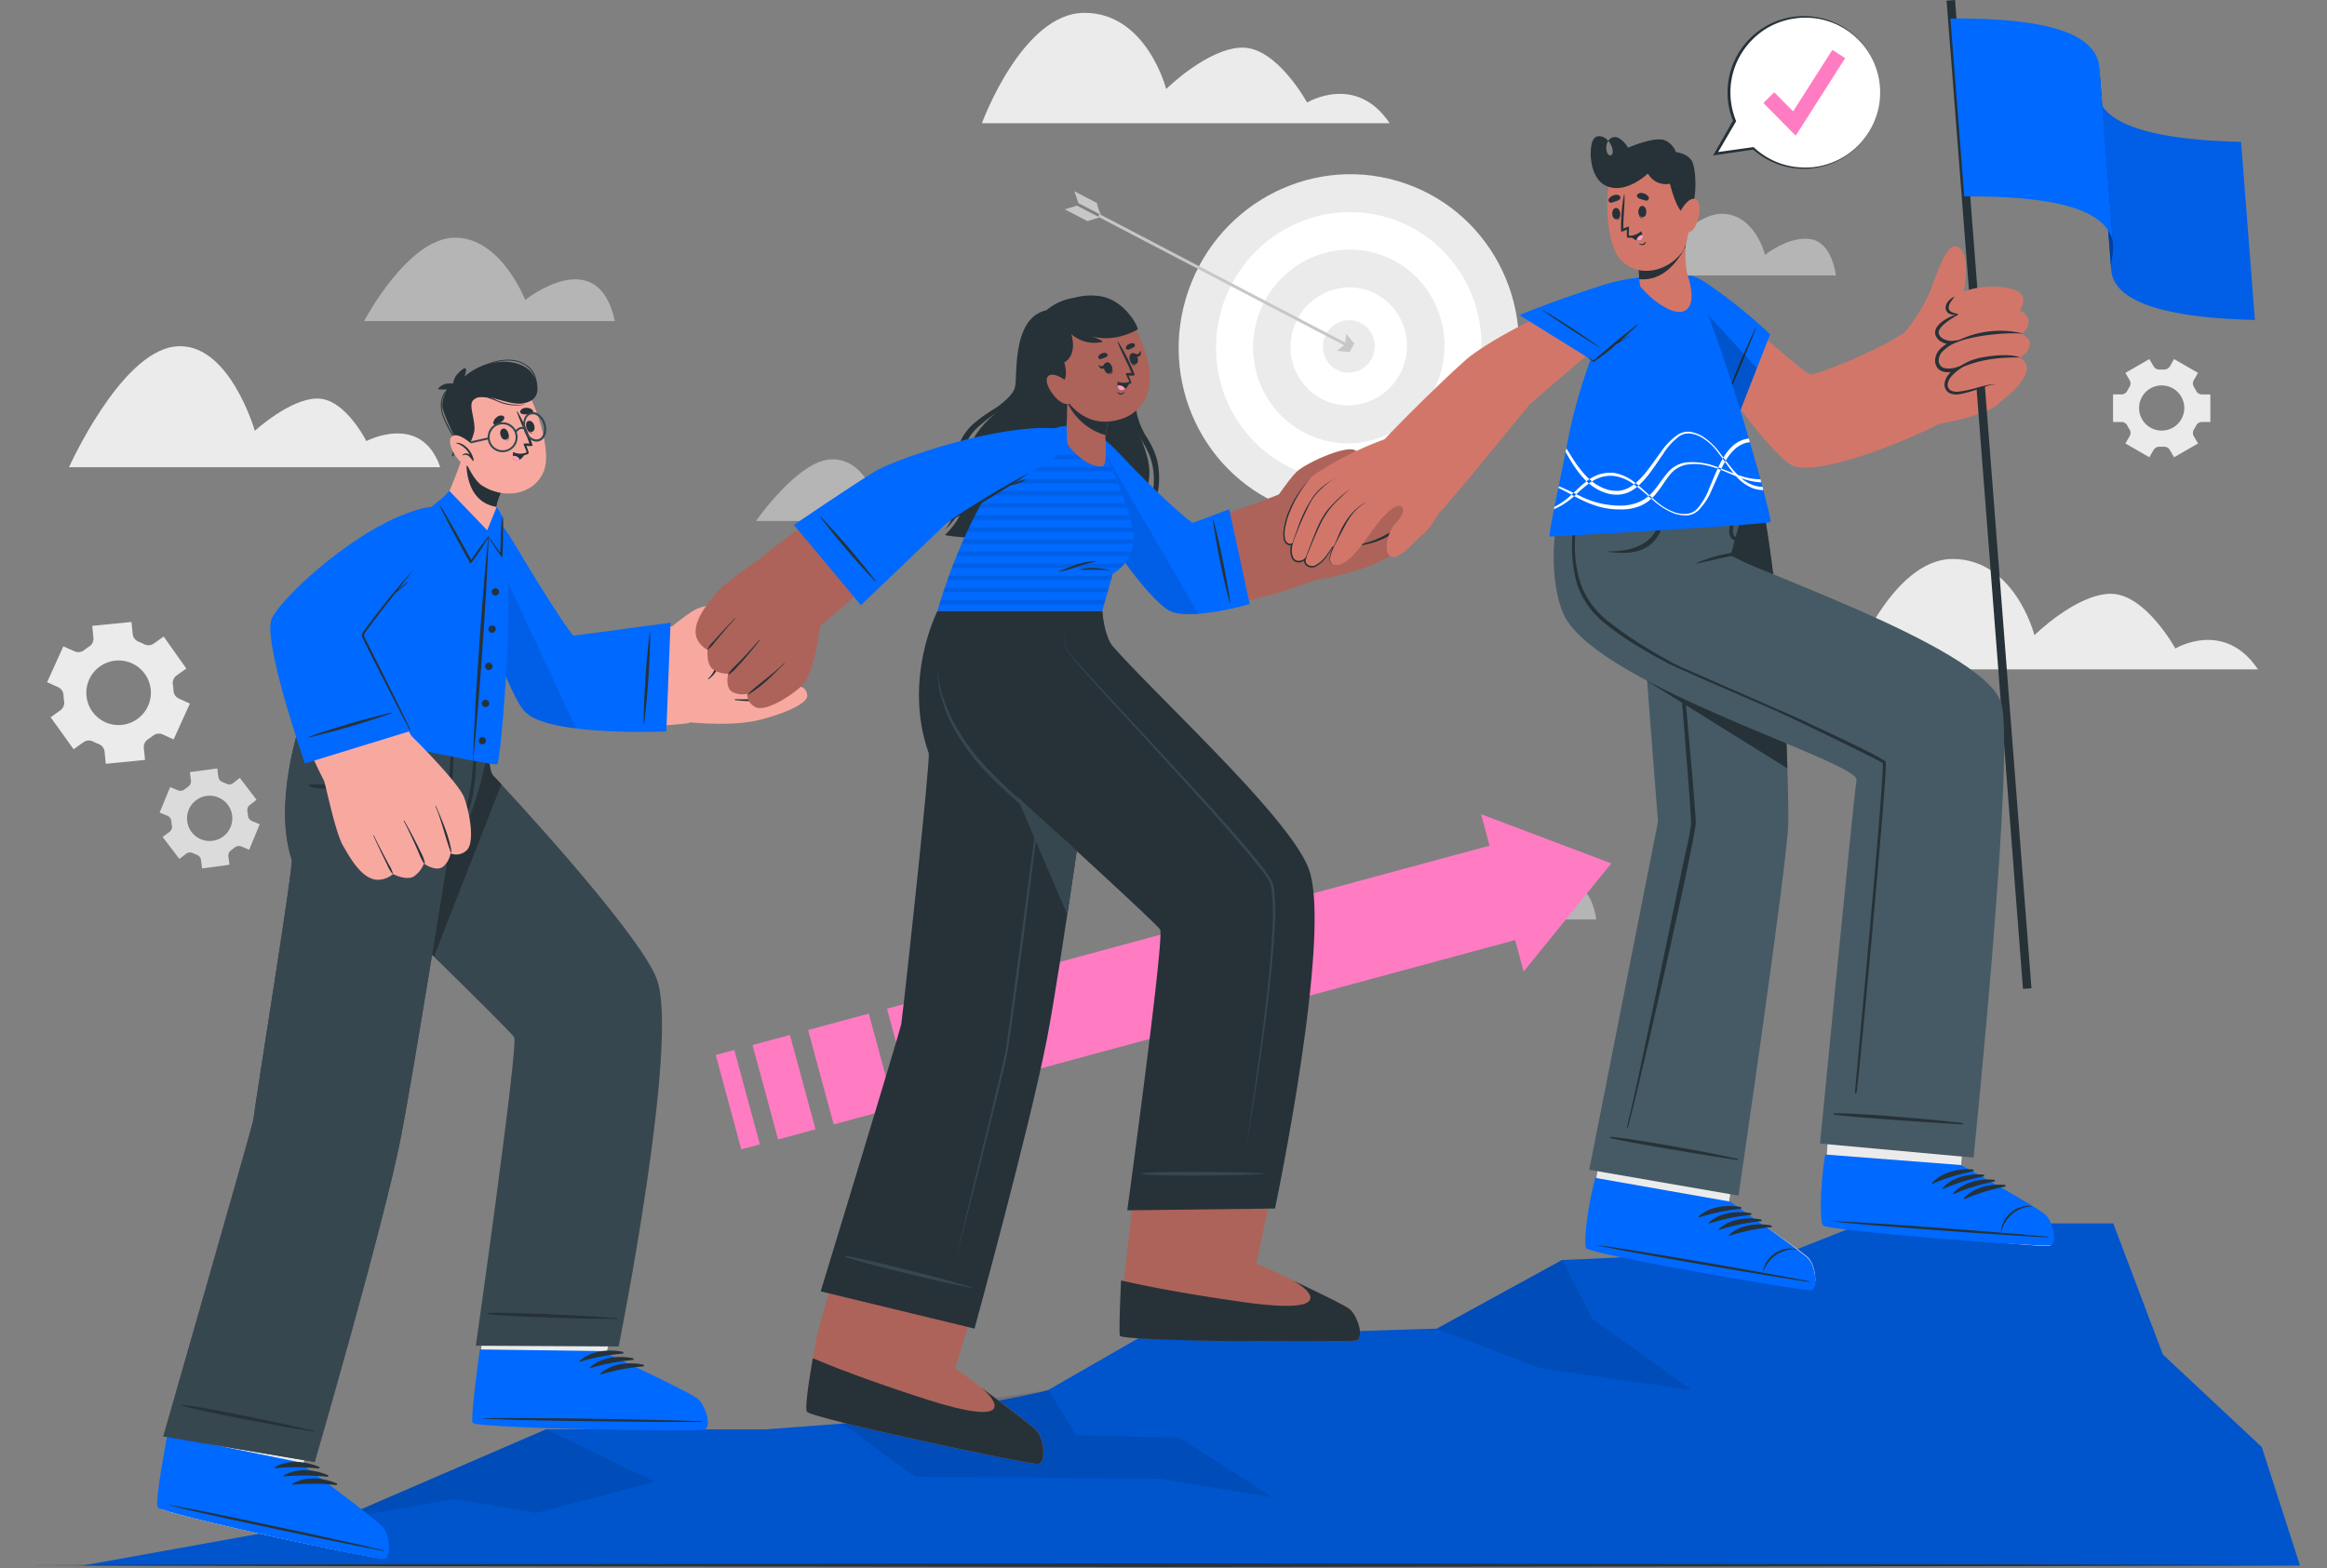 <svg xmlns="http://www.w3.org/2000/svg" width="500" height="337" fill="none"><rect width="100%" height="100%" fill="#808080" stroke="none"/><path fill="#EBEBEB" d="M298.601 26.484h-87.617s8.656-23.726 22.034-23.726c13.378 0 17.556 16.376 17.556 16.376s9.019-8.9 16.431-8.9c7.413 0 13.85 11.804 13.85 11.804s10.498-6.367 17.746 4.446zm186.565 117.379h-87.624s8.656-23.726 22.034-23.726c13.377 0 17.564 16.376 17.564 16.376s9.018-8.893 16.423-8.893c7.405 0 13.858 11.757 13.858 11.757s10.49-6.335 17.745 4.486z"/><path fill="#EBEBEB" d="M203.374 111.969h-40.92s9.152-13.252 16.36-13.252 9.333 8.837 9.333 8.837 5.092-4.123 9.805-3.392c4.714.732 5.422 7.807 5.422 7.807zm139.61 85.648h-40.921s9.144-13.252 16.353-13.252c7.208 0 9.341 8.837 9.341 8.837s5.083-4.123 9.797-3.391c4.714.732 5.43 7.806 5.43 7.806zm51.489-138.412h-40.921s9.144-13.26 16.353-13.26c7.208 0 9.341 8.837 9.341 8.837s5.091-4.123 9.805-3.383c4.713.74 5.422 7.806 5.422 7.806z" opacity=".5"/><path fill="#EBEBEB" d="M94.589 100.408H14.834s10.922-24.395 22.608-25.914c11.686-1.519 17.313 18.1 17.313 18.1s7.538-6.941 13.464-6.941c5.925 0 10.498 9.144 10.498 9.144s11.811-6.248 15.872 5.611z"/><path fill="#EBEBEB" d="M132.118 69.01H78.237s9.254-17.667 19.295-17.926c10.041-.26 15.322 13.378 15.322 13.378s15.612-12.536 19.264 4.548z" opacity=".5"/><path fill="#EBEBEB" d="M324.292 86.445c6.725-19.333-3.256-40.375-22.295-46.997-19.038-6.623-39.923 3.682-46.649 23.016-6.725 19.334 3.257 40.375 22.295 46.998 19.039 6.622 39.924-3.683 46.649-23.017z"/><path fill="#fff" d="M316.695 83.801c5.246-15.081-2.54-31.495-17.392-36.66-14.851-5.167-31.143 2.871-36.389 17.952-5.246 15.082 2.541 31.495 17.392 36.661 14.851 5.166 31.143-2.872 36.389-17.953z"/><path fill="#EBEBEB" d="M309.196 81.199c3.783-10.874-1.83-22.707-12.535-26.431s-22.45 2.072-26.233 12.946c-3.782 10.873 1.83 22.707 12.536 26.431 10.705 3.724 22.45-2.072 26.232-12.946z"/><path fill="#fff" d="M301.607 78.553c2.303-6.622-1.114-13.827-7.632-16.095-6.519-2.267-13.67 1.262-15.973 7.883-2.303 6.622 1.114 13.827 7.632 16.095 6.519 2.267 13.67-1.262 15.973-7.883z"/><path fill="#EBEBEB" d="M295.39 74.361a5.676 5.676 0 0 1-5.509 5.737 5.547 5.547 0 0 1-5.61-5.556 5.69 5.69 0 0 1 5.508-5.728 5.513 5.513 0 0 1 5.194 3.403c.28.68.422 1.409.417 2.144z"/><path fill="#C7C7C7" d="m236.225 46.008-.292.558 53.594 28.019.291-.558-53.593-28.019z"/><path fill="#C7C7C7" d="m233.671 47.534.134-.055 2.455-.756-4.839-2.526-2.621.795 4.871 2.542zm-2.825-6.436.866 2.55 4.839 2.525a11.871 11.871 0 0 1-.858-2.541l-4.847-2.534zm60.145 32.736-1.007 1.81-2.692-.229 1.763-1.44.181-2.266 1.755 2.125z"/><path fill="#EBEBEB" d="m13.614 138.913-3.494 7.704 2.36 1.07a2.009 2.009 0 0 1 1.173 1.755c.015.422.057.843.126 1.259a2.013 2.013 0 0 1-.787 1.944l-2.109 1.511 4.934 6.877 2.11-1.51a2.013 2.013 0 0 1 2.108-.134c.377.192.763.365 1.157.519a1.995 1.995 0 0 1 1.283 1.668l.252 2.582 8.435-.835-.26-2.581a2.022 2.022 0 0 1 .945-1.888c.181-.111.346-.229.52-.354.172-.126.338-.244.495-.37a2.023 2.023 0 0 1 2.085-.291l2.361 1.078 3.494-7.704-2.36-1.071a2.007 2.007 0 0 1-1.173-1.755 11.09 11.09 0 0 0-.126-1.259 2.014 2.014 0 0 1 .787-1.943l2.109-1.503-4.871-6.878-2.11 1.503a2.042 2.042 0 0 1-2.109.142 10.066 10.066 0 0 0-1.148-.52 2.02 2.02 0 0 1-1.29-1.668l-.26-2.589-8.428.834.252 2.581a1.996 1.996 0 0 1-.937 1.881c-.18.118-.354.228-.527.354-.173.126-.33.244-.496.378a2.026 2.026 0 0 1-2.093.283l-2.408-1.07zm7.806 4.359a6.931 6.931 0 0 1 9.125 10.352 6.932 6.932 0 0 1-10.699-.68 6.95 6.95 0 0 1 1.574-9.672zM461.826 77.17l-5.139 2.967.905 1.573c.13.227.195.486.187.747a1.42 1.42 0 0 1-.234.733 6.941 6.941 0 0 0-.449.787 1.389 1.389 0 0 1-1.251.787h-1.818v5.925h1.818a1.381 1.381 0 0 1 1.251.787c.142.26.284.52.449.787.144.218.225.472.234.733.008.261-.057.52-.187.747l-.905 1.574 5.139 2.958.913-1.574a1.404 1.404 0 0 1 1.306-.684h.873a1.396 1.396 0 0 1 1.307.684l.913 1.574 5.146-2.959-.913-1.573a1.401 1.401 0 0 1 .055-1.472 7.47 7.47 0 0 0 .441-.787 1.398 1.398 0 0 1 1.251-.787h1.818v-5.925h-1.818a1.415 1.415 0 0 1-1.251-.787 7.94 7.94 0 0 0-.441-.787 1.416 1.416 0 0 1-.055-1.48l.913-1.574-5.146-2.974-.905 1.574a1.441 1.441 0 0 1-1.307.684h-.881a1.42 1.42 0 0 1-1.306-.692l-.913-1.566zm2.66 5.666a4.854 4.854 0 0 1 3.422 8.291 4.852 4.852 0 0 1-5.29 1.05 4.853 4.853 0 0 1-1.571-7.922 4.86 4.86 0 0 1 3.439-1.42z"/><path fill="#DBDBDB" d="m34.94 179.88 3.604 4.721 1.448-1.101a1.396 1.396 0 0 1 1.471-.142c.256.128.519.241.787.338a1.421 1.421 0 0 1 .937 1.141l.236 1.802 5.886-.786-.236-1.803a1.433 1.433 0 0 1 .614-1.345c.244-.165.48-.346.708-.535a1.403 1.403 0 0 1 1.456-.244l1.684.7 2.274-5.469-1.684-.7a1.426 1.426 0 0 1-.858-1.204c0-.15 0-.292-.039-.433l-.07-.433a1.41 1.41 0 0 1 .51-1.377l1.456-1.118-3.604-4.721-1.4 1.125a1.4 1.4 0 0 1-1.48.142c-.26-.126-.535-.236-.787-.339a1.414 1.414 0 0 1-.936-1.141l-.236-1.802-5.886.787.236 1.794a1.424 1.424 0 0 1-.614 1.346 7.9 7.9 0 0 0-.7.535 1.427 1.427 0 0 1-1.464.244l-1.684-.7-2.275 5.469 1.684.7a1.424 1.424 0 0 1 .85 1.204c.008.148.024.295.048.441 0 .142 0 .283.063.425a1.407 1.407 0 0 1-.512 1.393l-1.487 1.086zm5.288-3.36a4.864 4.864 0 1 1 5.445 4.186 4.849 4.849 0 0 1-5.445-4.186z"/><path fill="#FF7CC3" d="m320.063 181.751-129.477 35.032 5.49 20.29 129.477-35.033-5.49-20.289zm-133.387 36.095-13.035 3.527 5.489 20.289 13.035-3.526-5.489-20.29zm-16.943 4.581-8.037 2.175 5.489 20.289 8.037-2.175-5.489-20.289zm-11.953 3.236-3.988 1.079 5.49 20.29 3.988-1.079-5.49-20.29zm169.607-16.862-9.152-33.815 27.975 10.577-18.823 23.238z"/><path fill="#0069FF" d="m494.169 336.401-8.184-25.386-21.247-19.894-10.671-28.172h-53.913l-14.165 5.603-50.363 2.259-26.89 14.739-64.016 2.007s-18.139 10.411-19.453 11.174c-1.315.763-32.713 6.35-32.713 6.35l-27.897 2.117h-47.341l-44.91 19.43-54.669 9.852H494.17"/><path fill="#000" d="m494.169 336.401-8.184-25.386-21.247-19.894-10.671-28.172h-53.913l-14.165 5.603-50.363 2.259-26.89 14.739-64.016 2.007s-18.139 10.411-19.453 11.174c-1.315.763-32.713 6.35-32.713 6.35l-27.897 2.117h-47.341l-44.91 19.43-54.669 9.852H494.17" opacity=".2"/><path fill="#000" d="m308.736 285.55 22.176 8.483 32.547 4.706-21.302-15.267-6.555-12.661-26.866 14.739zm-128.151 20.066 16.069 11.78 52.409.378 24.301 3.998-19.933-12.749-22.239-.55-5.925-9.735-44.682 6.878zm-108.18 20.973 24.977-4.407 17.793 2.967 25.473-6.673-23.333-11.277-44.91 19.39z" opacity=".1"/><path fill="#263238" d="m5.831 336.401 61.042-.189 61.042-.07L250 336.008l122.084.134 61.043.07 61.042.189-61.042.197-61.043.071-122.084.126-122.085-.134-61.042-.071-61.042-.189z"/><path fill="#F7A9A0" d="M101.758 115.572c2.361 18.02 7.515 35.907 12.544 38.284 6.767 3.195 24.434 2.691 33.586 1.574 2.691-.331-.276-21.2-3.148-20.854-3.478.417-21.412 2.864-21.759 2.801-.739-.133-11.662-17.965-14.164-22.293-4.187-7.224-8.098-7.516-7.059.488z"/><path fill="#F7A9A0" d="M144.173 154.714c2.361.48 11.529 1.479 17.856.267 3.069-.59 11.702-3.211 11.426-5.603-.275-2.392-2.856-1.849-2.856-1.849s3.478-1.653 2.982-4.029c-.496-2.377-4.493-1.409-4.493-1.409s3.454-1.959 2.793-4.296c-.661-2.338-4.525-.685-4.525-.685s3.243-1.645 1.881-3.337c-1.629-2.046-7.255 1.661-10.678 2.141-.787.11-15.928 1.086-15.928 1.086l1.542 17.714z"/><path fill="#263238" d="M167.286 137.094c-4.147 2.715-6.43 3.148-11.309 3.266-.094 0-.11.149 0 .157 4.785.354 7.728.173 11.458-3.226.181-.173.047-.315-.149-.197zm2.006 4.943c-4.556 2.447-7.027 2.982-12.134 3.439-.071 0-.063.134 0 .134 5.044-.04 7.979-.284 12.213-3.321.197-.134.126-.362-.079-.252zm.921 5.674c-4.58 2.054-7.263 2.754-12.276 2.565a.095.095 0 0 0-.068.091.095.095 0 0 0 .068.09c5.091.693 8.451-.157 12.347-2.597.236-.165.236-.275-.071-.149z"/><path fill="#F7A9A0" d="M142.253 136.401s4.722-4.06 7.154-5.39c2.431-1.33 13.433-2.912 13.913-.559.613 3.03-5.548 5.194-8.696 5.863 0 0 1.424 7.019-2.66 9.529-4.084 2.511-9.711-9.443-9.711-9.443z"/><path fill="#263238" d="M163.209 131.342c-1.432 3.148-5.634 3.777-8.656 4.651a.293.293 0 0 0-.2.176.283.283 0 0 0-.018.135c.004.046.02.091.045.129.401 2.983.102 7.311-2.243 9.444a.07.07 0 0 0-.014.047.079.079 0 0 0 .059.074.086.086 0 0 0 .05-.003c2.825-1.968 3.462-6.194 2.817-9.444 3.1-.849 7.279-1.636 8.176-5.225.024.008 0-.008-.016.016z"/><path fill="#0069FF" d="m144.079 133.829-.905 23.372s-24.828 1.125-30.226-4.092c-3.604-3.486-10.033-21.838-11.347-34.421-1.315-12.583 2.691-12.354 9.246-1.298 6.555 11.056 12.016 19.217 12.363 19.217.346 0 20.869-2.778 20.869-2.778z"/><path fill="#263238" d="M139.712 136c0-.07-.111-.07-.118 0a186.312 186.312 0 0 0-1.299 19.524c0 .071.11.071.118 0A186.294 186.294 0 0 0 139.712 136z"/><path fill="#000" d="M123.792 156.602c-4.722-.591-8.963-1.645-10.836-3.455-3.612-3.502-10.049-21.845-11.363-34.428-.465-4.502-.252-7.358.519-8.657l21.68 46.54z" opacity=".1"/><path fill="#F7A9A0" d="M150.689 307.071c-1.574.503-47.121-.614-48.829-1.755-.653-.425 4.911-40.795 4.911-40.795l29.289.787-5.768 25.56s17.234 8.215 18.981 9.656c1.747 1.44 3.022 6.059 1.416 6.547z"/><path fill="#EBEBEB" d="M150.697 307.072c-1.613.503-47.129-.606-48.837-1.755-.322-.213.842-9.923 2.109-19.815l27.433.456-1.11 4.895s17.234 8.231 18.981 9.671c1.747 1.441 3.022 6.06 1.424 6.548z"/><path fill="#0069FF" d="M151.358 307.277c-1.629.519-48.003-.276-49.758-1.424-.668-.433 1.496-15.739 1.496-15.826l27.385.37v.504s17.619 8.247 19.406 9.718c1.786 1.472 3.1 6.146 1.471 6.658z"/><path fill="#263238" d="M150.847 305.466c-7.815-.323-39.347-.897-47.114-.629-.063 0-.071.047 0 .055 7.743.488 39.299.787 47.121.708.174-.008.174-.126-.007-.134zm-17.037-14.927c-3.069-.63-6.839-.221-9.231 1.928-.087.086 0 .212.134.189a43.24 43.24 0 0 1 9.081-1.732.195.195 0 0 0 .126-.313.191.191 0 0 0-.11-.072zm2.195 1.377c-3.069-.63-6.838-.221-9.223 1.928-.094.086 0 .212.126.188a43.378 43.378 0 0 1 9.081-1.731.194.194 0 0 0 .166-.186.194.194 0 0 0-.15-.199zm2.204 1.368c-3.07-.622-6.839-.213-9.231 1.936-.095.086 0 .212.126.189a42.91 42.91 0 0 1 9.081-1.732.195.195 0 0 0 .142-.049.193.193 0 0 0 .066-.136.197.197 0 0 0-.184-.208z"/><path fill="#37474F" d="m132.936 289.388-30.69-.165s9.042-63.639 8.255-66.259c-.331-1-33.626-33.319-33.626-33.319-13.267-13.071-9.285-34.161-9.285-34.161h38.252s-1.747 9.318.236 11.356c2.408 2.463 31.273 33.602 35.027 43.525 5.02 13.244-8.169 79.023-8.169 79.023z"/><path fill="#263238" d="M132.543 283.299c-4.722-.307-3.36-.299-8.09-.536-2.313-.118-17.517-.873-19.673-.519-.047 0-.055.11 0 .118 2.148.527 17.36.96 19.673 1.015 4.722.134 3.376 0 8.106.095.062 0 .07-.126-.016-.173zm-24.812-114.736-14.495 37.033a4315.472 4315.472 0 0 0-16.36-15.951c-13.253-13.071-9.279-34.168-9.279-34.168h38.253s-1.747 9.325.236 11.355c.276.275.842.834 1.645 1.731z"/><path fill="#F7A9A0" d="M82.061 334.889c-1.668.197-46.208-9.294-47.672-10.734-.567-.535.44-7.082 1.88-15.014l.048-.244c.291-1.629 8.137-25.741 8.137-25.741l29.03 3.691-8.365 27.849-.118.488s15.423 11.261 16.871 13.008c1.448 1.747 1.85 6.516.19 6.697z"/><path fill="#EBEBEB" d="M82.053 334.889c-1.66.196-46.2-9.294-47.664-10.734-.567-.543.44-7.083 1.88-15.015l.048-.244c.079-.425.677-2.636 1.519-5.65l28.833 6.296-1.574 5.154-.118.488s15.432 11.261 16.872 13.008c1.44 1.747 1.873 6.516.204 6.697z"/><path fill="#0069FF" d="M82.478 335.071c-1.7.189-47.05-9.585-48.538-11.056-.574-.551.465-7.24 1.952-15.291 0-.086 0-.165.055-.251l29.321 5.98-.118.496s15.683 11.505 17.155 13.299c1.472 1.794 1.873 6.634.173 6.823z"/><path fill="#263238" d="M82.384 333.197c-7.602-1.833-38.45-8.522-46.107-9.758-.055 0-.07 0 0 .048 7.5 1.983 38.395 8.42 46.09 9.836.111.032.135-.086.017-.126zM68.51 315.24c-2.888-1.212-6.665-1.574-9.443.11-.11.063 0 .213.087.205a43.24 43.24 0 0 1 9.246.063.2.2 0 0 0 .15-.017.196.196 0 0 0-.04-.361zm1.889 1.778c-2.888-1.211-6.666-1.573-9.443.103-.103.063 0 .22.086.204a43.766 43.766 0 0 1 9.247.071.195.195 0 0 0 .244-.134.198.198 0 0 0-.134-.244zm1.888 1.778c-2.888-1.212-6.665-1.574-9.443.102-.102.063 0 .213.095.205a43.166 43.166 0 0 1 9.238.07.195.195 0 0 0 .244-.133.198.198 0 0 0-.134-.244z"/><path fill="#37474F" d="M98.54 155.484s2.486 21.248-1.905 26.142c0 0-7.783 49.026-10.568 63.151-3.675 18.643-18.454 69.439-18.454 69.439l-32.516-5.508s19.178-66.771 19.335-67.991c.881-6.894 8.656-54.739 8.263-55.927-4.077-12.158 1.802-29.321 1.802-29.321l34.043.015z"/><path fill="#37474F" d="M105.866 155.484s-3.101 22.499-9.23 26.142c0 0-7.784 49.026-10.57 63.151-3.674 18.643-18.453 69.439-18.453 69.439l-32.516-5.508s19.178-66.771 19.335-67.991c.881-6.894 8.656-54.739 8.263-55.927-4.077-12.158 1.802-29.321 1.802-29.321l41.369.015z"/><path fill="#263238" d="M67.471 307.529c-4.808-1.078-3.407-.85-8.231-1.857-2.36-.496-17.863-3.738-20.153-3.738-.055 0-.071.094 0 .118 2.124.873 17.69 3.785 20.059 4.225 4.84.905 3.462.583 8.317 1.417.071.047.103-.142.008-.165zm33.595-128.349a62.14 62.14 0 0 0-9.9 4.612c-.126.063-.047.26.087.197 3.336-1.433 6.736-2.802 9.994-4.415a.219.219 0 0 0 .072-.272.218.218 0 0 0-.253-.122zm1.054-22.892c0-.11-.205-.141-.205 0 0 3.935-.228 7.445-.558 11.143-.158 1.723-1.574 11.214-4.517 10.521-.504-.118-.787-.606-.834-1.353.01-.986.143-1.966.393-2.92.33-1.983.598-3.974.787-5.988a54.664 54.664 0 0 0-.126-11.23.092.092 0 0 0-.028-.066.093.093 0 0 0-.133 0 .092.092 0 0 0-.028.066 104.23 104.23 0 0 1-.905 15.511c-.377 2.471-1.62 6.185.96 6.563 2.581.377 4.336-5.839 4.659-7.539.816-4.859.996-9.803.535-14.708z"/><path fill="#263238" d="M96.918 178.196a15.62 15.62 0 0 0-.669 1.967 4.41 4.41 0 0 0-.283 1.613.112.112 0 0 0 .027.063c.015.018.035.03.058.035a.1.1 0 0 0 .068-.006.11.11 0 0 0 .052-.045 5.318 5.318 0 0 0 .692-1.574c.228-.606.472-1.211.677-1.825a.33.33 0 0 0-.197-.425.332.332 0 0 0-.425.197zm-30.344-9.593c.724-.118 1.779.134 4.919-.086a16.963 16.963 0 0 0 2.573-.417 5.665 5.665 0 0 0 2.36-.968 12.594 12.594 0 0 0 2.731-3.762 19.496 19.496 0 0 0 1.905-4.635c0-.094.165-.047.15.047-.166.913-.26 1.834-.496 2.739-.24.852-.548 1.684-.921 2.487a10.02 10.02 0 0 1-2.802 4.139c-1.416 1.062-3.383 1.267-5.099 1.385-.992.071-4.887-.04-5.406-.59-.063-.103-.055-.315.086-.339z"/><path fill="#0069FF" d="M106.841 164.243c-.865.614-42.785-8.656-42.958-8.955-.464-.905 20.42-42.982 32.382-48.884 2.573-1.267 9.034 1.377 10.356 3.234.787 1.165 1.786 7.869 2.361 13.307 1.078 10.883-1.417 40.787-2.141 41.298z"/><path fill="#263238" d="M105.024 114.266c-.126 4.155-.339 8.31-.567 12.465a946.112 946.112 0 0 1-.787 12.457c-.283 4.155-.59 8.294-.936 12.441l-.528 6.217c-.196 2.077-.377 4.147-.598 6.217.055-2.078.158-4.155.244-6.241l.315-6.232c.228-4.147.512-8.302.787-12.449.275-4.148.59-8.303.937-12.45.346-4.147.7-8.286 1.133-12.425zm2.203 12.944a.79.79 0 0 1-.498.731.786.786 0 1 1 .498-.731zm-.7 8.005a.785.785 0 0 1-.941.771.787.787 0 1 1 .941-.771zm-.709 8.001a.782.782 0 0 1-.497.731.798.798 0 0 1-.461.036.79.79 0 0 1-.541-1.102.792.792 0 0 1 .76-.452.786.786 0 0 1 .739.787zm-.708 8.004a.773.773 0 0 1-.255.546.787.787 0 0 1-1.272-.313.791.791 0 0 1 .776-1.056.784.784 0 0 1 .751.823zm-.692 8.011a.79.79 0 0 1-.787.74.792.792 0 0 1-.546-.255.789.789 0 0 1 .617-1.319.785.785 0 0 1 .527.272.784.784 0 0 1 .189.562z"/><path fill="#F7A9A0" d="M87.483 110.645c-15.896 7.256-28.534 19.146-28.495 24.395.056 7.476 6.69 25.898 11.277 33.901 1.338 2.361 19.421-8.491 17.981-11.017-1.73-3.037-10.639-20.948-10.71-21.294-.165-.732 12.284-15.739 15.55-19.359 6.004-6.728 3.046-10.568-5.603-6.626z"/><path fill="#F7A9A0" d="M100.397 182.619a3.224 3.224 0 0 1-3.597.787 4.815 4.815 0 0 1-1.573 2.848c-1.574 1.228-4.14-.653-4.14-.653a5.943 5.943 0 0 1-2.14 2.746c-1.574 1.023-4.486-.495-4.486-.495a5.18 5.18 0 0 1-3.4 1.235c-3.312-.165-5.791-4.595-7.389-7.397-1.597-2.801-3.525-12.245-4.068-14.007l17.88-10.427s10.756 10.49 12.212 14.054c1.149 2.999 2.361 9.396.701 11.309z"/><path fill="#263238" d="M97.013 183.099c-.504-3.494-2.015-6.65-3.337-9.884a.065.065 0 0 0-.072-.017.071.071 0 0 0-.03.026.064.064 0 0 0-.008.038c1.353 3.203 2.062 6.626 3.281 9.876a.09.09 0 0 0 .041.042.083.083 0 0 0 .058.006.082.082 0 0 0 .05-.031.087.087 0 0 0 .017-.056zm-5.729 2.297a8.964 8.964 0 0 0-.874-2.242 56.188 56.188 0 0 0-1.125-2.298 98.073 98.073 0 0 0-2.44-4.501c0-.063-.149 0-.11.047a103.174 103.174 0 0 1 3.266 6.956c.279.755.637 1.478 1.07 2.156a.12.12 0 0 0 .073.058.124.124 0 0 0 .093-.01.122.122 0 0 0 .047-.166zm-6.854 2.377a6.542 6.542 0 0 0-.89-1.975 169.29 169.29 0 0 1-1.093-2.062 128.518 128.518 0 0 1-2.117-4.163c0-.063-.142 0-.11.048.676 1.432 1.33 2.872 2.022 4.288.338.701.677 1.401 1.023 2.094a6.228 6.228 0 0 0 1.094 1.81s.079-.008.07-.04z"/><path fill="#0069FF" d="m88.058 157.146-22.546 6.933s-9.31-26.716-7.082-31.21c2.227-4.493 15.502-16.793 27.101-21.782 11.6-4.989 14.512-1.046 5.887 8.491-8.625 9.538-13.614 16.699-13.512 17.037.102.339 10.152 20.531 10.152 20.531z"/><path fill="#263238" d="M84.257 153.242c.063 0 0-.133 0-.118a172.14 172.14 0 0 0-17.982 5.273c-.07 0 0 .134 0 .118a172.147 172.147 0 0 0 17.981-5.273zm3.879 3.534c-1.574-3.487-7.995-16.219-9.71-19.626a1.822 1.822 0 0 1-.197-.481 1.113 1.113 0 0 1 .322-.834c.268-.377.551-.787.827-1.125.582-.787 1.164-1.574 1.754-2.361 1.15-1.519 2.361-3.014 3.518-4.509l.181-.236c.936-.787 1.889-1.574 2.762-2.455.047 0 0-.11-.07-.079-.748.582-1.449 1.212-2.157 1.849l3.352-4.257h-.039c-2.786 3.014-5.375 6.185-7.87 9.443a77.297 77.297 0 0 0-1.81 2.416c-.298.409-.605.787-.896 1.22a1.433 1.433 0 0 0-.33.708c.005.334.106.659.29.937.229.48.465.968.7 1.448l1.346 2.683c1.008 2.022 6.823 13.331 7.87 15.314.078.078.189.015.157-.055z"/><path fill="#F7A9A0" d="M102.915 115.077c-2.621-.094-5.8-5.013-6.634-8.522-.055-.236.873-2.361 1.88-4.974.599-1.574 1.236-3.376 1.7-5.044l9.782 5.438a27.619 27.619 0 0 0-2.786 6.138 3.936 3.936 0 0 0-.11.708v.118c-.165 1.362-1.298 6.233-3.832 6.138z"/><path fill="#263238" d="M100.326 96.787c-.252 2.18-.724 10.104 5.312 11.914.355.108.718.187 1.086.236a.389.389 0 0 0 0-.118c.017-.239.057-.476.118-.708a28.074 28.074 0 0 1 2.793-6.138l-9.309-5.186z"/><path fill="#F7A9A0" d="M97.249 87.621c-.567 3.998 3.148 14.692 6.295 16.714 4.486 2.944 10.978 2.267 13.252-2.927 2.212-5.044-2.911-18.886-6.295-20.641-4.989-2.59-12.379.96-13.252 6.854z"/><path fill="#263238" d="M108.998 92.664s-.048.047 0 .079c.267.716.464 1.574-.111 2.038v.04c.748-.386.48-1.527.111-2.157z"/><path fill="#263238" d="M108.093 92.12c-1.189.316-.48 2.668.629 2.361 1.11-.306.37-2.612-.629-2.36zm4.981-.66s.071 0 .079.048c.196.74.543 1.574 1.274 1.574 0 0 .04 0 0 .047-.857.142-1.306-.936-1.353-1.668z"/><path fill="#263238" d="M113.475 90.5c1.149-.448 1.952 1.881.882 2.298-1.07.417-1.85-1.928-.882-2.298zm-6.634.834c.292-.18.536-.393.787-.598.252-.204.583-.385.716-.787a.492.492 0 0 0-.259-.574 1.284 1.284 0 0 0-1.283.244c-.388.258-.668.65-.787 1.102a.561.561 0 0 0 .21.58.557.557 0 0 0 .616.033zm7.185-2.297a8.63 8.63 0 0 1-1.007 0 1.62 1.62 0 0 1-1.039-.158.515.515 0 0 1-.157-.614 1.294 1.294 0 0 1 1.165-.606c.467-.045.935.084 1.314.362a.555.555 0 0 1 .236.61.552.552 0 0 1-.512.406z"/><path fill="#263238" d="M110.265 97.3a2.599 2.599 0 0 0 1.999.605c.31-.033.615-.11.905-.228l.165-.07.149-.08a.167.167 0 0 0 .088-.083.168.168 0 0 0 .007-.121v-.134c-.158-.566-.472-1.4-.472-1.4.236.039 1.432.196 1.322-.095a38.916 38.916 0 0 0-3.235-7.24.07.07 0 0 0-.091-.025.07.07 0 0 0-.034.038.073.073 0 0 0-.001.05c.787 2.36 1.913 4.51 2.707 6.839a4.378 4.378 0 0 0-1.282 0c-.071.047.629 1.573.684 1.873a3.643 3.643 0 0 1-2.817 0c-.11-.04-.157.023-.094.07z"/><path fill="#263238" d="M112.704 97.63c-.226.47-.57.875-.999 1.173-.234.153-.508.23-.787.22-.622 0-.748-.566-.74-1.054.006-.267.046-.531.118-.787a4.005 4.005 0 0 0 2.408.448z"/><path fill="#FF9CBD" d="M111.705 98.817c-.234.153-.508.23-.787.22-.622 0-.748-.566-.74-1.054a1.418 1.418 0 0 1 1.527.834z"/><path fill="#263238" d="M101.876 92.853c.449-2.219-1.228-5.634-.291-6.728 2.046-2.36 7.263 1.007 10.505.606 3.242-.401 3.935-2.534 3.038-5.005-.897-2.471-3.274-3.935-6.862-3.982a13.299 13.299 0 0 0-8.499 3.203s.63-1.377.275-1.731c-.354-.354-1.723 1.062-2.124 1.644a4.723 4.723 0 0 0-.575 1.574 5.17 5.17 0 0 0-1.456.04 3.014 3.014 0 0 0-1.754 1.07c0 .197 1.133.197 1.935.134 0 0-1.235 2.172-.991 3.863.244 1.692 3.934 9.444 4.572 9.444.834.015 2.038-3.227 2.227-4.132z"/><path fill="#263238" d="M96.352 83.465s.07 0 .047.04a5.414 5.414 0 0 0-1.393 2.62 6.72 6.72 0 0 0 .417 3.494 31.87 31.87 0 0 0 3.337 5.988c.039.055-.063.118-.095.063a23.847 23.847 0 0 1-3.612-6.445c-.621-1.983-.448-4.383 1.299-5.76zm5.005 1.857a7.678 7.678 0 0 1 2.872-.181c.9.189 1.772.49 2.597.897a10.945 10.945 0 0 0 6.004.85v.039a9.559 9.559 0 0 1-5.508-.464 24.321 24.321 0 0 0-2.7-1.016 10.175 10.175 0 0 0-3.202 0 .085.085 0 0 1-.073-.086c0-.014.003-.027.01-.04zm.228-5.516a14.85 14.85 0 0 1 3.856-1.841 11.802 11.802 0 0 1 4.045-.661c2.36.078 4.721 1.282 5.548 3.604a5.128 5.128 0 0 1 0 3.683.068.068 0 0 1-.033.038.065.065 0 0 1-.05.005.065.065 0 0 1-.043-.083 5.296 5.296 0 0 0-1.983-6.02c-2.117-1.408-4.809-1.196-7.146-.511a22.035 22.035 0 0 0-4.178 1.802s-.024-.008-.016-.016z"/><path fill="#37474F" d="M108.612 97.135a3.218 3.218 0 1 1 2.603-3.303 3.206 3.206 0 0 1-.853 2.314c-.287.31-.633.56-1.018.737a3.41 3.41 0 0 1-.732.252zm-1.125-5.902a3.56 3.56 0 0 0-.661.212 2.792 2.792 0 0 0-.02 5.057 2.794 2.794 0 1 0 .681-5.27zm8.152 3.642c-1.212.236-2.541-.787-3.045-2.4a3.795 3.795 0 0 1 0-2.361 2.007 2.007 0 0 1 3.274-1.03 3.823 3.823 0 0 1 1.322 1.943c.535 1.692-.055 3.384-1.315 3.785l-.236.063zm-1.44-5.816h-.157a1.73 1.73 0 0 0-1.07 1.165 3.437 3.437 0 0 0 0 2.085c.456 1.464 1.668 2.361 2.707 2.07 1.038-.291 1.503-1.786 1.038-3.25a3.424 3.424 0 0 0-1.172-1.723 1.778 1.778 0 0 0-1.346-.347z"/><path fill="#37474F" d="m110.934 92.996-.37-.229c.346-.535 1.259-1.4 2.258-.834l-.212.37c-.897-.504-1.645.645-1.676.693zm-13.425 5.09-.417-.07c0-.197.354-1.944 1.227-2.361.874-.417 6.469-1.621 6.713-1.677l.086.418c-1.621.354-5.98 1.322-6.61 1.636-.63.315-.913 1.598-1 2.054z"/><path fill="#F7A9A0" d="M101.664 95.748s-3.109-3.1-4.565-1.936c-1.456 1.165 1.33 5.989 3.345 6.351a1.945 1.945 0 0 0 1.493-.247 1.95 1.95 0 0 0 .868-1.24l-1.141-2.928z"/><path fill="#263238" d="M97.933 95.175v.056a4.895 4.895 0 0 1 3.054 2.589 1.088 1.088 0 0 0-.819-.377 1.078 1.078 0 0 0-.818.377s0 .078.047.063a1.203 1.203 0 0 1 1.377.18c.293.288.557.605.787.945.087.11.283 0 .213-.118-.268-1.74-2-3.864-3.84-3.715z"/><path fill="#0069FF" d="m106.731 108.939-2.046 5.028-8.136-8.467-2.361 2.447s6.964 13.189 7.082 12.591l3.667-5.343 2.81 4.053.306-8.09-1.322-2.219z"/><path fill="#263238" d="M108.077 114.564c0-1.574.071-1.692 0-3.274 0-.055-.094-.086-.11 0-.401 1.503-.378 6.075-.472 7.515-.15-.173-2.566-3.58-2.597-3.533-.622.834-3.502 4.722-3.659 5.091-1.102-2.101-5.344-9.726-6.674-11.725a.058.058 0 0 0-.031-.029.054.054 0 0 0-.043.002.056.056 0 0 0-.028.074c.96 2.204 6.563 12.473 6.658 12.45a49.012 49.012 0 0 0 3.808-5.651c.52.724 2.943 4.541 2.975 4.305.146-1.738.203-3.482.173-5.225z"/><path fill="#AD6359" d="M223.055 314.635c-1.739.205-48.113-9.679-49.639-11.182-.59-.559.456-7.397 1.959-15.629l.048-.259c.306-1.692 8.475-30.077 8.475-30.077l30.226 7.122-8.712 28.967-.118.504s16.062 11.725 17.565 13.55c1.503 1.826 1.959 6.815.196 7.004z"/><path fill="#263238" d="M174.644 291.916c-1.086 6.295-1.716 11.072-1.228 11.536 1.527 1.503 47.9 11.387 49.64 11.183 1.739-.205 1.298-5.155-.197-6.973-.921-1.109-7.24-5.894-12.04-9.443 3.218 2.605 7.869 8.838-12.001 2.463-12.252-3.958-19.901-6.956-24.174-8.766zm62.191-160.588s2.589 22.168-1.983 27.22c0 0-7.036 50.23-9.932 64.938-3.824 19.413-15.526 62.065-15.526 62.065l-33.051-8.003s17.124-56.187 17.313-57.446c.92-7.177 6.295-57.005 5.894-58.233-5.635-15.888 1.873-30.533 1.873-30.533l35.412-.008z"/><path fill="#37474F" d="M208.781 276.658c-4.604-1.275-3.258-.992-7.87-2.204-2.258-.582-17.131-4.438-19.366-4.509-.047 0-.079.103 0 .126 2.007.984 16.966 4.501 19.24 5.037 4.651 1.086 3.337.708 8.004 1.723.039.024.078-.15-.008-.173zm-3.534-5.477 4.045-16.911 4.1-16.888 2.022-8.459.48-2.109c.142-.7.252-1.416.355-2.133l.621-4.296 2.306-17.234 4.596-34.468 1.156-8.609.591-4.312.165-1.078c0-.15.079-.417.094-.535.016-.118 0-.346.048-.52 0-.724.047-1.448.062-2.171.079-5.792.048-11.584 0-17.384.119 5.8.237 11.592.244 17.391 0 .724 0 1.448-.039 2.172 0 .189 0 .37-.039.559-.04.189-.063.331-.095.535l-.157 1.078-.575 4.305-1.109 8.617-4.423 34.491c-.739 5.752-1.574 11.489-2.36 17.226l-.638 4.304c-.118.716-.228 1.432-.378 2.156l-.472 2.141-2.046 8.42-4.21 16.872-4.344 16.84z"/><path fill="#37474F" d="M234.852 158.548s-2.77 19.744-5.509 38.095l-27.928-65.315h35.412s2.597 22.176-1.975 27.22z"/><path fill="#AD6359" d="M291.503 288.068c-1.661.551-49.081.181-50.875-.983-.685-.433 4.407-42.558 4.407-42.558l30.304 1.307-5.359 25.709s18.1 8.255 19.933 9.742c1.834 1.487 3.25 6.217 1.59 6.783z"/><path fill="#263238" d="M291.503 288.068c-.732.244-10.293.307-20.94.204h-2.109c-1.818 0-3.652-.047-5.509-.078h-2.109l-2.085-.048c-1.063 0-2.101-.039-3.109-.07l-1.943-.055-1.865-.063c-.913 0-1.787-.032-2.621-.095-.559 0-1.109-.039-1.637-.071a99.796 99.796 0 0 1-2.809-.149l-1.18-.087a25.961 25.961 0 0 1-2.133-.22 2.645 2.645 0 0 1-.787-.197c-.236-.149-.086-5.28.213-11.945 4.572 1.07 12.945 2.746 25.756 4.587 21.058 3.03 14.778-2.628 11.206-4.548l-.103-.063.669.315.11.047 1.22.582 1.338.638c.74.354 1.479.708 2.188 1.062.708.354 1.393.677 2.038.999.385.197.787.386 1.117.559.173.079.347.181.52.268.173.086.456.228.669.346.48.244.897.472 1.259.677.085.039.167.087.244.141.29.156.568.333.834.528 1.762 1.392 3.21 6.169 1.558 6.736zm-17.541-28.329-31.745.386s7.87-57.572 7.083-60.295c-.323-1.062-38.827-35.994-38.827-35.994-13.811-13.614-9.058-32.469-9.058-32.469h35.412s.48 5.509 2.361 7.633c10.663 11.962 37.843 36.711 42.006 47.704 5.21 13.756-7.232 73.035-7.232 73.035z"/><path fill="#37474F" d="M201.478 143.549c.096 2.11.475 4.199 1.125 6.209a31.43 31.43 0 0 0 2.479 5.792 46.574 46.574 0 0 0 7.531 10.064c2.896 3.069 6.059 5.894 9.199 8.727 3.14 2.833 6.358 5.588 9.569 8.35-1.707-1.251-3.368-2.566-5.044-3.872-1.676-1.306-3.282-2.676-4.91-4.045-3.227-2.746-6.39-5.579-9.357-8.656a44.61 44.61 0 0 1-7.5-10.317 31.718 31.718 0 0 1-2.321-5.957 22.259 22.259 0 0 1-.771-6.295zm27.118-9.475a16.73 16.73 0 0 0 .291 4.069c.122.666.342 1.31.653 1.912.393.551.85 1.062 1.29 1.574 1.795 2.046 3.66 4.045 5.509 6.043l11.135 11.993c3.714 3.998 7.413 8.014 11.096 12.048 3.659 4.037 7.318 8.09 10.82 12.292a77.078 77.078 0 0 1 2.526 3.242 24.46 24.46 0 0 1 1.149 1.724c.191.309.339.642.441.991.096.338.17.683.22 1.031.309 2.73.367 5.483.173 8.223-.275 5.462-.858 10.891-1.503 16.313-.645 5.422-1.409 10.821-2.219 16.219-.811 5.398-1.723 10.781-2.668 16.156a731.48 731.48 0 0 0 2.4-16.195 532.705 532.705 0 0 0 2.117-16.227c.622-5.422 1.165-10.852 1.401-16.289a44.971 44.971 0 0 0-.213-8.121 8.186 8.186 0 0 0-.212-.968 3.58 3.58 0 0 0-.393-.866 20.99 20.99 0 0 0-1.134-1.676c-.787-1.086-1.66-2.148-2.526-3.195-3.454-4.21-7.082-8.279-10.733-12.339-3.652-4.061-7.327-8.09-11.017-12.103l-11.065-12.072c-1.825-2.03-3.651-4.052-5.414-6.138-.44-.527-.881-1.046-1.275-1.613a6.905 6.905 0 0 1-.629-1.951 16.876 16.876 0 0 1-.22-4.077zm42.895 118.086c-4.438-.133-3.148-.181-7.602-.244-2.172 0-16.447-.204-18.477.276-.047 0-.047.11 0 .126 2.03.472 16.305.299 18.477.267 4.439-.063 3.148-.11 7.602-.244.079 0 .079-.181 0-.181z"/><path fill="#263238" d="m247.246 117.83-5.509-.283a16.864 16.864 0 0 1-.999-10.23c.157-.787-2.062 3.636-1.802 10.081-5.808-.299-13.709-.709-20.61-1.126.071-2.699 0-5.209 0-5.209a29.607 29.607 0 0 1-1.519 5.123l-2.754-.173c.329-3.823.447-7.662.354-11.498a36.918 36.918 0 0 1-4.249 11.214c-4.376-.315-7.248-.606-7.083-.787 7.193-7.082 2.676-11.804 5.06-18.374 2.865-7.87 9.861-8.594 10.112-14.622.213-4.902.268-13.834 6.595-15.266a11.953 11.953 0 0 1 13.118-1.503c9.49 4.477 4.486 19.28 4.918 22.404.622 4.454 2.589 6.161 3.778 11.276 1.188 5.116-1.354 8.373-1.873 11.804-.52 3.431 3.557 7.24 2.463 7.169z"/><path fill="#263238" d="M202.997 113.864a17.222 17.222 0 0 0 2.447-4.123 8.887 8.887 0 0 0 .323-4.596c-.181-1.574-.417-3.226-.441-4.902a12.774 12.774 0 0 1 .866-4.997 11.2 11.2 0 0 1 2.958-4.148 30.784 30.784 0 0 1 3.998-2.911 18.25 18.25 0 0 0 3.722-2.951 8.902 8.902 0 0 0 2.086-4.25 8.31 8.31 0 0 1-1.629 4.62 16.603 16.603 0 0 1-3.628 3.376 37.198 37.198 0 0 0-3.738 2.982 10.755 10.755 0 0 0-2.581 3.761 12.433 12.433 0 0 0-.787 4.525c0 1.574.142 3.148.228 4.809.063.832.063 1.669 0 2.502a7.404 7.404 0 0 1-.74 2.447 13.957 13.957 0 0 1-3.084 3.856zm40.094-42.636c.539 1.937.838 3.932.889 5.942.102 2.007.102 4.013.087 6.004v2.983c-.014.96.065 1.92.236 2.864a15.882 15.882 0 0 0 2.29 5.257c.526.878.994 1.79 1.4 2.73.398.968.688 1.976.866 3.006.144 1.022.209 2.053.197 3.085a12.791 12.791 0 0 1-.402 3.085c-.251 1.007-.613 1.952-.92 2.872a15.498 15.498 0 0 0-.677 2.841c-.104.97.025 1.952.376 2.862.352.91.917 1.723 1.646 2.371a6.233 6.233 0 0 1-2.644-5.28c.064-1.024.227-2.038.488-3.03.252-.983.575-1.92.748-2.864a15.76 15.76 0 0 0 0-5.729 13.773 13.773 0 0 0-.827-2.723 22.477 22.477 0 0 0-1.353-2.573 30.109 30.109 0 0 1-1.44-2.691 12.41 12.41 0 0 1-.937-2.999 15.842 15.842 0 0 1-.157-3.092c0-1.015.071-2.007.134-3.006.102-1.991.244-3.974.291-5.965.108-1.988.01-3.982-.291-5.95z"/><path fill="#AD6359" d="M231.728 100.897c5.768 16.132 16.336 29.47 21.436 29.864 7.31.566 22.301-2.833 30.493-6.642 2.408-1.125-5.713-19.311-8.294-18.1-3.148 1.441-18.761 6.729-19.099 6.768-.732.102-14.33-13.3-17.627-16.8-6.044-6.43-10.041-3.865-6.909 4.91z"/><path fill="#AD6359" d="M280.139 125.031c2.361-.189 11.206-1.739 16.809-4.588 2.715-1.385 10.097-6.193 9.192-8.357-.905-2.164-3.148-.952-3.148-.952s2.817-2.495 1.708-4.596c-1.11-2.101-4.596-.094-4.596-.094s2.707-2.77 1.456-4.785c-1.252-2.014-4.431.583-4.431.583s2.597-2.416.866-3.644c-2.086-1.472-6.359 3.533-9.443 4.911-.701.314-14.637 5.343-14.637 5.343l6.224 16.179z"/><path fill="#263238" d="M297.027 102.249c-3.148 3.668-5.162 4.722-9.719 6.131-.086 0-.063.165 0 .141 4.58-.96 7.295-1.928 9.868-6.13.158-.205.04-.323-.149-.142zm3.219 4.092c-3.604 3.525-5.784 4.721-10.443 6.516-.063 0 0 .133.039.118 4.722-1.401 7.413-2.432 10.553-6.43.142-.181.008-.369-.149-.204zm2.4 5.069c-3.738 3.147-6.067 4.548-10.813 5.728a.097.097 0 0 0-.067.091c0 .02.006.04.019.056a.086.086 0 0 0 .048.034c4.958-.739 7.87-2.447 10.868-5.784.228-.228.181-.322-.055-.125z"/><path fill="#AD6359" d="M273.364 108.396s3.297-5.084 5.241-6.996c1.944-1.913 11.804-6.382 12.89-4.305 1.409 2.676-3.785 6.374-6.555 7.87 0 0 3.242 6.193.094 9.655-3.148 3.463-11.67-6.224-11.67-6.224z"/><path fill="#263238" d="M291.644 97.961c-.488 3.36-4.257 5.068-6.846 6.705a.276.276 0 0 0-.039.456c1.188 2.692 2.077 6.831.464 9.443-.047.071.063.15.118.079 2.117-2.605 1.574-6.744.079-9.6 2.683-1.637 6.39-3.518 6.256-7.122l-.032.04z"/><path fill="#0069FF" d="m264.11 109.435 4.422 20.398s-13.299 3.848-17.509 1.29c-4.21-2.557-15.117-16.525-19.02-28.329-3.903-11.804.173-14.26 8.782-5.052 8.609 9.207 15.18 14.692 15.518 14.621.339-.071 7.807-2.928 7.807-2.928z"/><path fill="#263238" d="M260.702 111.63c0-.063-.126 0-.118 0a167.335 167.335 0 0 0 3.66 18.012c0 .063.125 0 .11 0a169.076 169.076 0 0 0-3.652-18.012z"/><path fill="#000" d="M257.46 131.925c-2.605.196-5.021.055-6.429-.787-4.21-2.558-15.117-16.526-19.028-28.33-2.825-8.515-1.48-12.166 2.738-10.065l22.719 39.182z" opacity=".1"/><path fill="#0069FF" d="m239.117 123.284-2.282 8.051h-35.412s7.869-28.582 21.326-37.372c6.728-4.399 11.316-2.408 14.251 2.597.74 1.267 6.295 13.52 6.555 18.769a8.658 8.658 0 0 1-4.438 7.955z"/><path fill="#030402" d="m237.511 128.943-.259.952H201.84c.079-.278.173-.585.283-.921l35.388-.031zm-34.562-2.597c-.102.315-.204.621-.306.913h35.348l.26-.913h-35.302zm.921-2.605a32.69 32.69 0 0 0-.33.913h35.191l.26-.913H203.87zm.984-2.605c-.126.307-.244.614-.362.921h36.285a8.13 8.13 0 0 0 .858-.921h-36.781zm1.031-2.597-.37.913h37.19c.147-.294.271-.599.37-.913h-37.19zm1.117-2.604-.401.913h36.86a6.97 6.97 0 0 0 .055-.913h-36.514zm36.238-2.566h-35.042a54.5 54.5 0 0 0-.433.921h35.641a9.42 9.42 0 0 0-.166-.921zm-.645-2.604h-33.106l-.472.92h33.838c-.087-.338-.173-.677-.26-.96v.04zm-.787-2.597h-30.926l-.512.913h31.706l-.268-.913zm-.944-2.605h-28.456c-.189.307-.377.606-.558.921h29.321c-.111-.347-.229-.654-.347-.984l.04.063zm-1.015-2.605h-25.741c-.212.307-.425.614-.622.921h26.693l-.33-.921zm-1.094-2.597h-22.727c-.244.299-.48.598-.708.913h23.789l-.354-.913zm-1.173-2.604h-19.295a31.54 31.54 0 0 0-.85.92h20.531l-.386-.92zm-1.574-2.605h-14.896c-.373.288-.735.595-1.086.92h16.596a5.605 5.605 0 0 0-.621-.96l.007.04zm-2.817-2.597h-7.869a15.81 15.81 0 0 0-1.763.913h10.891a7.348 7.348 0 0 0-1.267-.952l.008.039z" opacity=".1"/><path fill="#263238" d="M235.363 120.569a19.128 19.128 0 0 0-3.99.731c-.653.205-1.298.457-1.943.732-.323.134-.646.252-.968.37a3.041 3.041 0 0 1-1.031.221v.07c.324.036.651.036.976 0a4.92 4.92 0 0 0 .944-.204c.669-.197 1.33-.449 1.991-.653 1.338-.425 2.683-.85 4.029-1.134.055.016.055-.141-.008-.133zm3.14 1.952a19.862 19.862 0 0 0-3.258-.433 12.904 12.904 0 0 0-1.645.047c-.259 0-.527.048-.787.087-.259.039-.574.134-.865.157v.079c.262-.015.525-.015.787 0h2.431c1.094 0 2.18 0 3.274.102.118.095.118-.031.063-.039z"/><path fill="#AD6359" d="M224.079 92.351c-17.518 1.841-31.265 7.42-36.026 9.955-3.109 1.652-20.397 13.85-24.34 17.47-1.928 1.77 10.301 16.313 12.591 14.66 3.069-2.243 22.16-19.429 22.428-19.673 1.007-.795 21.365-13.197 25.638-15.558 7.098-3.895 7.483-7.672-.291-6.854z"/><path fill="#AD6359" d="M162.533 152.063a3.15 3.15 0 0 1-1.999-2.951 4.648 4.648 0 0 1-3.148-.378c-1.668-.936-.921-3.934-.921-3.934a5.765 5.765 0 0 1-3.242-.921c-1.503-1.063-1.188-4.21-1.188-4.21a5.033 5.033 0 0 1-2.361-2.613c-1.062-3.037 2.023-6.87 3.935-9.325 1.912-2.455 9.726-7.602 11.111-8.735l11.49 15.463s-1.173 10.301-3.864 12.867c-2.188 2.132-7.508 5.532-9.813 4.737z"/><path fill="#263238" d="M160.872 149.199c2.951-1.716 5.241-4.218 7.665-6.579.055-.055 0-.142-.079-.087-2.361 2.361-5.209 4.258-7.688 6.54-.071.063.023.173.102.126zm-4.147-4.313a8.61 8.61 0 0 0 1.7-1.574c.556-.608 1.107-1.222 1.652-1.841a90.724 90.724 0 0 0 3.148-3.825c.04-.063-.039-.141-.086-.086a122.908 122.908 0 0 1-3.321 3.667c-.567.598-1.141 1.188-1.716 1.778a10.571 10.571 0 0 0-1.574 1.747.121.121 0 0 0-.018.089.118.118 0 0 0 .05.076.117.117 0 0 0 .165-.031zm-4.627-5.297a6.043 6.043 0 0 0 1.456-1.519c.48-.582.968-1.156 1.456-1.731.975-1.149 1.951-2.29 2.974-3.407a.056.056 0 0 0 .015-.042.055.055 0 0 0-.019-.041.062.062 0 0 0-.019-.012.085.085 0 0 0-.023-.003.06.06 0 0 0-.04.019c-1.039 1.125-2.094 2.235-3.148 3.368-.512.559-1.007 1.118-1.511 1.684a5.68 5.68 0 0 0-1.228 1.637s.063.063.087.047z"/><path fill="#0069FF" d="m184.984 130.061-14.409-17.25s13.228-8.963 17.352-11.45c4.124-2.486 20.877-8.255 33.098-9.238 12.221-.984 11.907 2.896 1.039 8.987-10.867 6.09-18.674 11.284-18.886 11.536-.709.724-18.194 17.415-18.194 17.415z"/><path fill="#263238" d="M188.084 124.984c.048.048.134 0 .095-.078a167.294 167.294 0 0 0-11.804-13.811c-.047-.047-.126 0-.087.079a168.627 168.627 0 0 0 11.796 13.81zm15.747-12.897a114.075 114.075 0 0 1 4.21-2.794c1.416-.904 2.864-1.778 4.289-2.667 1.424-.889 2.896-1.724 4.359-2.558a121.207 121.207 0 0 1 4.431-2.423c-1.377.975-2.794 1.888-4.21 2.801-1.417.913-2.857 1.771-4.289 2.66a125.842 125.842 0 0 1-4.36 2.557c-1.471.834-2.927 1.653-4.43 2.424z"/><path fill="#263238" d="M216.815 104.335a11.193 11.193 0 0 1 1.787-.786 14.56 14.56 0 0 1 1.88-.504 4.94 4.94 0 0 1-.85.496c-.887.42-1.84.686-2.817.787v.007z"/><path fill="#AD6359" d="M229.343 95.364c.236.732 4.179 5.273 7.562 4.84 1.11-.142.598-6.201.598-6.201l.063-.456.898-6.382-7.752-4.132-1.109-.543s-.134 1.763-.276 3.935v.669c0 .33-.047.669-.063 1-.015.33 0 .503 0 .786v.787a41.669 41.669 0 0 0 .079 5.697z"/><path fill="#263238" d="M229.327 86.449a12.937 12.937 0 0 0 8.24 7.082l.897-6.382-7.752-4.131-1.109-.543s-.134 1.778-.276 3.974z"/><path fill="#AD6359" d="M245.853 74.951c3.761 10.663-2.196 14.126-4.501 14.952-2.086.732-9.294 2.967-14.165-7.256-4.871-10.222-1.078-15.337 3.612-17.312 4.69-1.975 11.332-1.055 15.054 9.616z"/><path fill="#263238" d="M243.705 74.55a6.534 6.534 0 0 1-.693.362 1.22 1.22 0 0 1-.787.236.401.401 0 0 1-.315-.378.994.994 0 0 1 .614-.787 1.417 1.417 0 0 1 1.039-.189.432.432 0 0 1 .142.756zm-7.201 2.621c.26-.063.488-.173.74-.26.27-.059.515-.202.7-.409a.4.4 0 0 0-.071-.488.99.99 0 0 0-.999-.102 1.47 1.47 0 0 0-.85.638.437.437 0 0 0 .042.464.428.428 0 0 0 .438.157zm2.235 1.274s-.047.055-.039.087c.244.732.401 1.574-.189 2.054.795-.323.574-1.487.228-2.14z"/><path fill="#263238" d="M237.842 77.879c-1.212.267-.582 2.667.535 2.423 1.118-.244.488-2.652-.535-2.424z"/><path fill="#263238" d="M237.409 78.122c-.181.197-.323.488-.566.574-.244.087-.575-.086-.787-.275h-.04c.118.456.417.889.929.826.511-.063.684-.543.677-1.039-.04-.055-.15-.157-.213-.086zm5.296-1.22s.063 0 .071.055c.189.787.519 1.574 1.259 1.637v.04c-.842.11-1.275-.992-1.33-1.732z"/><path fill="#263238" d="M243.154 75.944c1.164-.418 1.92 1.951.842 2.36-1.078.41-1.826-2.006-.842-2.36z"/><path fill="#263238" d="M243.657 75.927c.252.063.528.236.787.181.26-.055.433-.377.551-.676h.047a.905.905 0 0 1-.338 1.196.93.93 0 0 1-1.133-.512c-.047-.07-.016-.22.086-.189zm-3.533 8.325c.22.142.449.347.732.307.286-.06.555-.183.787-.362h.039a1.05 1.05 0 0 1-.873.614.786.786 0 0 1-.732-.543c-.039-.016.016-.063.047-.016zm2.376-3.556s.457 1.07.599 1.574c0 .047-.103.103-.276.166a2.564 2.564 0 0 1-2.668-.268c-.055 0 0-.118.055-.095a3.89 3.89 0 0 0 2.448 0c0-.157-.842-1.802-.787-1.833a4.657 4.657 0 0 1 1.259-.055c-.881-2.25-2.117-4.344-2.967-6.603 0-.078.087-.133.126-.07a39.163 39.163 0 0 1 3.502 6.98c.134.338-1.054.236-1.291.204z"/><path fill="#263238" d="M242.689 82.279a3.06 3.06 0 0 1-.912 1.306 1.385 1.385 0 0 1-.787.307c-.646 0-.787-.512-.866-1.015a3.402 3.402 0 0 1 .047-.787 4.06 4.06 0 0 0 2.518.189z"/><path fill="#FF9CBD" d="M241.777 83.584c-.224.181-.5.289-.787.306-.646 0-.787-.511-.866-1.015a1.479 1.479 0 0 1 1.653.709z"/><path fill="#263238" d="M227.423 82.805c2.605-.787 1.251-4.918 1.251-4.918s2.865-1.236 1.527-6.067a7.557 7.557 0 0 0 6.547 1.692c.889-.15-2.668-1.417-2.668-1.417s4.407 1.967 10.333-1.26c.425-.227-2.699-6.578-8.397-7.231-5.697-.653-9.734 2.085-11.804 6.209a6.303 6.303 0 0 0-1.644 5.72c.731 3.574 3.824 7.595 4.855 7.272z"/><path fill="#AD6359" d="M229.831 82.41s-3.274-2.801-4.604-1.573c-1.33 1.227 1.739 5.744 3.738 5.957a1.915 1.915 0 0 0 2.227-1.637l-1.361-2.747z"/><path fill="#D3766A" d="M361.626 66.53c5.304 13.874 20.02 32.265 23.695 33.61 5.839 2.125 24.355-5.35 31.375-9.08 2.109-1.126-6.91-19.973-9.058-18.596-4.556 2.92-17.021 8.137-18.65 8.011-1.086-.087-12.701-10.482-19.91-16.596-9.12-7.736-8.845-.992-7.452 2.652z"/><path fill="#0069FF" d="m373.548 89.235 6.799-17.375a105.89 105.89 0 0 0-14.086-11.277c-7.003-4.454-7.358 2.7-2.069 12.591 5.288 9.892 9.356 16.061 9.356 16.061z"/><path fill="#263238" d="M371.337 84.545c1.314-3.817 2.896-7.547 4.548-11.23a62.781 62.781 0 0 1 1.472-3.092h.047c-.692 1.888-1.471 3.745-2.227 5.618-.755 1.873-1.574 3.738-2.361 5.588-.456 1.046-.92 2.085-1.4 3.147-.032.04-.095.016-.079-.031z"/><path fill="#000" d="m377.483 79.138-3.935 10.104s-4.068-6.162-9.356-16.062c-2.873-5.39-4.084-9.954-3.463-12.291 4.258 4.595 12.182 13.204 16.754 18.249z" opacity=".2"/><path fill="#D3766A" d="M410.534 91.477c-2.463-.63-5.383-16.565-3.581-18.454a10.182 10.182 0 0 1 2.18-1.44 36.918 36.918 0 0 0 5.674-9.183c1.574-4.022 3.462-10.167 5.65-9.396 3.203 1.11 1.755 9.16.645 13.74 2.463-.693 4.651-1.063 6.005-.787 4.485.842 5.791 18.02 2.195 20.956-3.596 2.935-16.329 5.209-18.768 4.564z"/><path fill="#263238" d="m420.079 0-1.821.14 16.417 212.389 1.821-.14L420.079-.001z"/><path fill="#D3766A" d="M418.576 65.469c-.897 2.195 2.212 1.999 2.212 1.999s-4.399 1.361-4.447 3.99c-.047 2.628 3.699 2.148 3.935 2.124-.236.079-4.241 1.432-4.013 4.077.228 2.644 3.934 1.723 4.155 1.66-.197.134-2.77 2.014-2.141 3.982 1.071 3.384 7.783-1.244 10.585-.606 0 0-1.441 5.146-1.425 5.296 0 0 7.374-4.549 8.027-8.373a2.492 2.492 0 0 0-1.472-2.739s2.243-1.14 2.133-3.226c-.063-1.07-1.826-1.928-1.826-1.928a3.098 3.098 0 0 0 1.574-2.84c-.165-1.472-1.904-2.11-1.904-2.11s1.243-1.731.582-3.187c-1.322-2.943-14.047-2.817-15.975 1.88z"/><path fill="#263238" d="M434.394 71.7c.055 0 .055-.078 0-.094a20.682 20.682 0 0 0-14.236 1.857c-.149.087-.197.315 0 .228 3.03-1.416 10.136-2.313 14.236-1.99zm-14.189 7.894c4.289-2.211 8.861-2.817 13.646-2.77.063 0 .055-.087 0-.102-2.361-.661-5.383-.37-7.736.055a12.657 12.657 0 0 0-5.988 2.668c-.071.086-.016.196.078.149z"/><path fill="#263238" d="M420.717 67.428c-.158.063.11.22-.047.29-.654.3-4.423 2.432-4.1 3.936.267 1.211 2.077 1.7 2.848 1.613l1.928-.22-1.739.873a8.101 8.101 0 0 0-2.093 1.503 2.855 2.855 0 0 0-.952 2.125 1.621 1.621 0 0 0 1.306 1.573c.82.155 1.667.093 2.455-.18l2.204-.662-1.857 1.346c-.516.374-.984.81-1.393 1.299a3.092 3.092 0 0 0-.787 1.613 1.446 1.446 0 0 0 .677 1.385c.562.25 1.185.332 1.794.236a25.455 25.455 0 0 0 3.934-.858c.654-.173 1.307-.354 1.968-.496a4.875 4.875 0 0 1 2.022-.118 5.138 5.138 0 0 0-1.975.3c-.645.196-1.275.416-1.912.637a21.949 21.949 0 0 1-3.935 1.094c-.727.14-1.48.063-2.164-.22a2.074 2.074 0 0 1-1.078-2.007 3.763 3.763 0 0 1 .881-2.023 8.24 8.24 0 0 1 1.527-1.48l.346.685a5.73 5.73 0 0 1-2.904.244 2.36 2.36 0 0 1-1.353-.834 2.638 2.638 0 0 1-.535-1.487 3.601 3.601 0 0 1 1.204-2.691 8.938 8.938 0 0 1 2.361-1.574l.196.66c-.983.08-3.061-.243-3.714-2.069-.519-2.542 4.029-4.241 4.887-4.493z"/><path fill="#263238" d="M420.764 67.468a4.64 4.64 0 0 1-1.401-.409 1.078 1.078 0 0 1-.653-.897 2.19 2.19 0 0 1 .409-1.204c.26-.41.551-.787.866-1.227-.485.21-.919.521-1.275.912a2.236 2.236 0 0 0-.669 1.574c.031.322.16.627.37.874.211.229.485.39.787.464a2.542 2.542 0 0 0 1.566-.087z"/><path fill="#D3766A" d="M348.13 224.438s-5.146 28.935-5.154 28.951c-.787 5.563-1.416 10.458-1.495 13.023a3.85 3.85 0 0 0 .165 1.779c1.495 1.361 45.784 9.112 47.413 8.861 1.629-.252 1.054-4.934-.425-6.603-1.48-1.668-17.116-12.221-17.116-12.221l4.769-28.982-28.157-4.808z"/><path fill="#EBEBEB" d="M343.81 247.408s-.787 5.965-.834 5.981c-.787 5.563-1.417 10.458-1.495 13.024a7.48 7.48 0 0 0 .165 1.778c1.495 1.361 45.784 9.113 47.413 8.861 1.629-.252 1.054-4.934-.425-6.602-1.48-1.669-17.116-12.221-17.116-12.221l.936-6.06-28.644-4.761z"/><path fill="#0069FF" d="M389.051 277.295c-1.661.252-46.673-7.609-48.2-8.994-.582-.52-.047-7.578 1.913-15.149l29.006 5.108s15.329 10.623 16.84 12.323c1.511 1.7 2.109 6.468.441 6.712z"/><path fill="#263238" d="M388.72 275.382c-7.515-1.503-37.953-6.854-45.5-7.775-.055 0-.063.04 0 .048 7.413 1.652 37.906 6.759 45.484 7.869.158 0 .174-.11.016-.142zm-2.723-6.924a6.143 6.143 0 0 0-4.831 1.055 5.94 5.94 0 0 0-2.361 3.73c0 .047.079.063.094 0a7.08 7.08 0 0 1 7.083-4.722c.063.031.078-.055.015-.063zm-11.992-9.034c-3.006-.566-6.697-.11-9.003 2.03-.094.079 0 .205.126.181a42.008 42.008 0 0 1 8.869-1.825.2.2 0 0 0 .115-.066.2.2 0 0 0 .047-.124.198.198 0 0 0-.154-.196zm2.179 1.315c-3.014-.567-6.704-.111-9.01 2.03-.094.086 0 .212.126.181a41.947 41.947 0 0 1 8.869-1.826.194.194 0 0 0 .116-.063.195.195 0 0 0-.101-.322zm2.172 1.36c-3.014-.575-6.704-.118-9.01 2.022-.087.087 0 .213.126.181a42.48 42.48 0 0 1 8.869-1.826.185.185 0 0 0 .135-.049.19.19 0 0 0 .012-.267.19.19 0 0 0-.132-.061z"/><path fill="#263238" d="M380.528 263.374c-3.014-.566-6.704-.118-9.01 2.031-.087.078 0 .204.126.173a42.484 42.484 0 0 1 8.868-1.826.186.186 0 0 0 .136-.05.182.182 0 0 0 .061-.131.202.202 0 0 0-.011-.073.207.207 0 0 0-.039-.063.18.18 0 0 0-.059-.043.182.182 0 0 0-.072-.018z"/><path fill="#455A64" d="M350.578 102.219s5.508 73.263 5.689 74.302c0 .094-14.786 74.892-14.786 74.892l32.067 5.556s10.6-72.099 10.695-80.063c.165-13.645-1.826-54.581-6.847-74.687h-26.818z"/><path fill="#263238" d="M373.446 249.107c-.787-.331-19.878-4.053-27.362-4.793-.078 0-.267.181 0 .276 2.031.716 26.858 4.761 27.338 4.721.079.008.126-.173.024-.204zm-15.51-141.245c-.118-.85-.268-1.7-.417-2.55 0-.126-.237-.095-.221.039.268 3.667.787 7.327 1.181 11.017.393 3.691 5.052 58.871 4.879 60.681a41.973 41.973 0 0 1-.984 5.296c-.842 3.572-10.403 50.245-12.213 57.375a53.432 53.432 0 0 0-.59 2.699.085.085 0 0 0 .082.061.082.082 0 0 0 .051-.017.093.093 0 0 0 .032-.044c1.251-3.494 14.558-61.939 14.621-65.544.063-3.604-5.406-61.593-6.421-69.013z"/><path fill="#263238" d="m384.046 165.134-30.132-18.768c-1.574-20.594-3.336-44.147-3.336-44.147h26.802c4.037 16.116 6.257 45.437 6.666 62.915z"/><path fill="#D3766A" d="M394.378 218.299s-1.81 29.344-1.81 29.368c-.377 5.611-.605 10.537-.487 13.095a.053.053 0 0 0 0 .039c-.04.602.06 1.205.291 1.763v.039c1.574 1.243 46.35 5.548 47.963 5.17 1.613-.378.669-4.997-.936-6.547-1.606-1.55-18.005-10.868-18.005-10.868l1.526-29.352-28.542-2.707z"/><path fill="#EBEBEB" d="M392.938 241.639s-.37 6.004-.37 6.028c-.377 5.61-.605 10.537-.487 13.094a.053.053 0 0 0 0 .039c.029.597.127 1.189.291 1.763v.04c1.574 1.243 46.35 5.547 47.963 5.17 1.613-.378.669-4.997-.936-6.548-1.606-1.55-18.005-10.867-18.005-10.867l.456-6.107-28.912-2.612z"/><path fill="#0069FF" d="M440.571 267.694c-1.629.409-47.216-3.077-48.845-4.305-.629-.464-.787-7.538.441-15.258l29.368 2.282s16.282 9.097 17.95 10.639c1.668 1.543 2.715 6.233 1.086 6.642z"/><path fill="#263238" d="M440.06 265.821c-7.626-.787-38.442-3.148-46.036-3.344-.063 0-.071 0 0 .047 7.539.928 38.379 3.069 46.036 3.423.149.008.157-.11 0-.126zm-3.376-6.625a6.163 6.163 0 0 0-4.722 1.511 5.976 5.976 0 0 0-2.022 3.934c0 .047.086.055.094 0a7.087 7.087 0 0 1 6.634-5.375.04.04 0 0 0 .016-.013.042.042 0 0 0 .008-.018.037.037 0 0 0 0-.021.037.037 0 0 0-.008-.018zm-12.772-7.838c-3.054-.275-6.681.535-8.767 2.888-.086.095.048.205.142.165a42.48 42.48 0 0 1 8.656-2.667.196.196 0 0 0 .089-.328.198.198 0 0 0-.12-.058zm2.251 1.102c-3.054-.276-6.682.535-8.767 2.888-.086.094.047.204.142.165a42.012 42.012 0 0 1 8.656-2.668.2.2 0 0 0 .11-.077.202.202 0 0 0 .035-.129.2.2 0 0 0-.056-.121.192.192 0 0 0-.12-.058zm2.29 1.101c-3.054-.275-6.682.535-8.767 2.888-.086.087.047.205.142.166a42.485 42.485 0 0 1 8.656-2.676.19.19 0 0 0 .107-.334.193.193 0 0 0-.138-.044zm2.289 1.102c-3.053-.275-6.681.527-8.766 2.888-.087.087.047.205.142.165a42.526 42.526 0 0 1 8.656-2.675.191.191 0 0 0 .107-.334.195.195 0 0 0-.139-.044z"/><path fill="#455A64" d="m391.065 245.779 32.988 3.021s9.105-88.411 5.894-97.87c-4.241-12.528-59.342-30.195-57.949-31.973 0 0 2.628-10.608 5.39-16.738h-40.487c-5.454 16.077-2.361 27.456-.48 30.69 8.845 15.086 63.041 30.777 62.49 34.759-.881 6.217-7.846 78.111-7.846 78.111z"/><path fill="#263238" d="M421.795 241.418c-.787-.252-20.177-2.14-27.692-2.164-.079 0-.252.205 0 .275 2.085.52 27.188 2.18 27.66 2.109.103 0 .111-.196.032-.22zM376.57 118.422h-1.574c-.527 0-1.046.095-1.574.158-1.015.125-2.014.338-3.014.558a29.913 29.913 0 0 0-5.862 1.873c-.063 0 0 .126.047.11 2.015-.409 3.998-.928 6.004-1.345.976-.197 1.952-.354 2.928-.551.511-.103 1.031-.213 1.573-.299.543-.087 1.016-.252 1.527-.346.071.015.071-.166-.055-.158z"/><path fill="#263238" d="M376.633 102.258c0-.047-.063-.047-.071 0a74.27 74.27 0 0 1-1.574 10.616 4.577 4.577 0 0 1-1.015 2.195c-.314.323-.724.59-1.141.291a1.433 1.433 0 0 1-.48-1.211c.07-.995.191-1.985.362-2.967.11-.937.189-1.873.268-2.809.189-2.259.181-3.731.259-5.989 0-.079-.118-.079-.118 0-.133 2.361-.495 3.887-.786 6.209-.15 1.125-.315 2.243-.473 3.368-.141.968-.488 2.109-.173 3.077a1.769 1.769 0 0 0 1.346 1.22l-.071.173-.346.842c-.221.551-.425 1.117-.669 1.66 0 .079.063.158.118.087.417-.457.741-.992.952-1.574.156-.388.28-.788.37-1.196a2.595 2.595 0 0 0 1.739-1.574c.36-.825.601-1.697.716-2.589.205-1.141.37-2.29.512-3.439.285-2.117.377-4.256.275-6.39zm-18.579 3.061c0-.126-.221-.11-.252 0-.205.921-.276 1.873-.41 2.809a33.362 33.362 0 0 1-.487 2.731 9.978 9.978 0 0 1-1.936 4.391c-2.259 2.621-6.13 3.305-9.443 3.25-.079 0-.071.11 0 .118 2.895.315 5.925.496 8.491-1.141 2.408-1.574 3.344-4.186 3.777-6.885.376-1.732.464-3.513.26-5.273zm23.033 17.762a40.69 40.69 0 0 0-4.722-2.219c-1.574-.637-3.218-1.117-4.808-1.731-.063 0-.11.086-.047.11 1.574.708 3.148 1.535 4.722 2.211a40.157 40.157 0 0 0 4.808 1.732c.071.015.102-.079.047-.103z"/><path fill="#263238" d="M388.571 155.47c-1.574-.929-27.37-12.017-28.967-12.882a128.556 128.556 0 0 1-4.816-2.763 81.95 81.95 0 0 1-8.782-5.933 18.878 18.878 0 0 1-6.154-7.798 26.484 26.484 0 0 1-1.44-9.853 75.56 75.56 0 0 1 1.164-12.843.055.055 0 0 0-.023-.029.058.058 0 0 0-.036-.012.066.066 0 0 0-.059.041 97.945 97.945 0 0 0-1.574 11.631c-.304 3.437-.001 6.9.898 10.23a17.854 17.854 0 0 0 5.469 8.224 58.28 58.28 0 0 0 8.837 6.106 93.543 93.543 0 0 0 5.564 3.101c1.888.976 27.904 12.308 29.903 12.961.055.039.11-.126.016-.181z"/><path fill="#263238" d="M405.183 163.732c-.457-.913-21.302-10.623-23.01-11.056-.079 0-.165.283-.095.315 1.142.472 22.137 10.568 22.436 11.017.629.944-5.941 70.154-5.934 70.823 0 .044.018.086.049.117a.166.166 0 0 0 .117.049.165.165 0 0 0 .165-.166c.378-1.204 6.807-70.036 6.272-71.099z"/><path fill="#0069FF" d="M333.006 115.297c.118.118 47.019-2.597 47.428-3.1.574-.709-12.284-46.476-17.384-52.59-1.093-1.315-4.524-1.575-7.42-1.063a13.21 13.21 0 0 0-2.219.543h-.071a5.502 5.502 0 0 0-1.613.873c-7.823 6.791-13.307 26.709-14.622 33.547-2.172 11.293-4.477 21.365-4.099 21.79z"/><path fill="#fff" d="M376.003 95.042a4.941 4.941 0 0 0-.96.181 5.997 5.997 0 0 0-2.117 1.157 10.484 10.484 0 0 0-2.093 2.581 3.523 3.523 0 0 0-.173.291c-.236.394-.448.787-.661 1.22l-.102.213a1.917 1.917 0 0 0-.103.22c-.692 1.408-1.298 2.864-1.959 4.312a13.91 13.91 0 0 1-2.864 4.439 4.02 4.02 0 0 1-2.44 1.117 8.062 8.062 0 0 1-2.636-.362 14.051 14.051 0 0 1-4.478-2.723l-.669-.574a20.932 20.932 0 0 1-.598-.512c-.787-.692-1.574-1.377-2.416-2.006l-.322-.237-.346-.251a9.316 9.316 0 0 0-4.218-1.81c-.411-.037-.824-.05-1.236-.04-.417.048-.826.126-1.235.197a8.956 8.956 0 0 0-2.943 1.432 30.443 30.443 0 0 0-2.692 2.29l-.464.417-.15.134a15.213 15.213 0 0 1-4.225 2.715c0-.165.063-.33.102-.504a16.31 16.31 0 0 0 3.706-2.652l.417-.385c.898-.826 1.771-1.708 2.77-2.463.207-.164.423-.316.646-.457l.173-.118a7.733 7.733 0 0 1 5.201-1.204 9.775 9.775 0 0 1 4.51 2.164l.243.189c.126.103.252.205.378.323a65.89 65.89 0 0 1 2.322 2.077l.574.52c.213.189.425.377.645.558a12.37 12.37 0 0 0 4.384 2.668c.814.25 1.668.346 2.518.283a3.63 3.63 0 0 0 2.18-1.093 14.255 14.255 0 0 0 2.589-4.384c.606-1.424 1.172-2.888 1.833-4.312a1.91 1.91 0 0 1 .102-.22c0-.095.079-.181.126-.276.26-.527.535-1.054.842-1.574.048-.091.101-.18.158-.267.553-.95 1.248-1.81 2.062-2.55a6.186 6.186 0 0 1 2.423-1.33c.311-.085.626-.15.945-.197.094.245.157.536.251.803zm2.692 9.554h-.677a10.32 10.32 0 0 1-1.204-.284 8.155 8.155 0 0 1-2.715-1.574 13.459 13.459 0 0 1-.685-.645c-.22-.22-.44-.456-.653-.692a72.818 72.818 0 0 1-1.928-2.361c-.165-.22-.33-.44-.503-.653-.268-.355-.543-.716-.787-1.063a14.075 14.075 0 0 0-3.864-3.627 7.728 7.728 0 0 0-2.503-.89 4.067 4.067 0 0 0-2.612.59 13.984 13.984 0 0 0-3.707 3.778c-1.046 1.4-2.014 2.848-3.084 4.194a17.407 17.407 0 0 1-2.361 2.471 6.577 6.577 0 0 1-.37.291 7.414 7.414 0 0 1-.992.653 5.904 5.904 0 0 1-2.305.701 6.994 6.994 0 0 1-2.432-.291 9.831 9.831 0 0 1-3.234-1.732c-.189-.149-.37-.307-.551-.464l-.449-.417a23.085 23.085 0 0 1-3.147-4.045 143.51 143.51 0 0 1-1.377-2.195c-.056.26-.103.527-.158.787.331.582.661 1.164 1.015 1.739a24.134 24.134 0 0 0 3.148 4.257c.11.116.225.226.346.33.164.166.337.321.52.465a10.526 10.526 0 0 0 3.682 2.046 7.524 7.524 0 0 0 2.723.346 6.355 6.355 0 0 0 2.644-.787 8.72 8.72 0 0 0 1.259-.881c.113-.083.221-.172.323-.268a17.816 17.816 0 0 0 2.298-2.526c1.078-1.393 2.014-2.872 3.006-4.289a14.05 14.05 0 0 1 3.423-3.769 3.66 3.66 0 0 1 2.361-.622 6.8 6.8 0 0 1 2.4.787 12.165 12.165 0 0 1 3.754 3.502c.299.378.582.787.873 1.157l.488.677a65.307 65.307 0 0 0 1.763 2.36l.063.071.464.543a9.381 9.381 0 0 0 3.651 2.66c.731.26 1.499.4 2.275.417a21.414 21.414 0 0 0-.181-.747zm-.441-1.574a14.53 14.53 0 0 1-4.84-.96l-.928-.339c-.866-.322-1.724-.669-2.589-.999l-.693-.26a14.393 14.393 0 0 0-7.003-1.07 6.298 6.298 0 0 0-3.935 2.266c-1.015 1.165-1.794 2.456-2.731 3.581-.344.429-.72.831-1.125 1.204l-.228.197a7.714 7.714 0 0 1-1.991 1.243c-1.339.552-2.778.82-4.226.787a19.228 19.228 0 0 1-8.499-2.093l-.7-.331-.598-.291a53.077 53.077 0 0 0-2.786-1.275 4.328 4.328 0 0 0-.441-.165l-.07.37.346.157c.85.401 1.684.858 2.518 1.314l.567.307.897.464a24.622 24.622 0 0 0 4.218 1.724c1.478.425 3.01.637 4.548.629a10.622 10.622 0 0 0 4.556-.787 8.487 8.487 0 0 0 2.259-1.479l.204-.189a11.13 11.13 0 0 0 1.126-1.251c.96-1.204 1.707-2.518 2.628-3.644a5.928 5.928 0 0 1 3.573-2.25 11.38 11.38 0 0 1 4.399.149c.823.185 1.632.424 2.423.716l.693.26 1.11.464c.676.284 1.353.583 2.046.858l1.148.441c.339.118.677.236 1.023.338 1.069.324 2.174.512 3.29.559a6.994 6.994 0 0 1-.173-.685l-.016.04z"/><path fill="#D3766A" d="M350.019 61.008C333.006 65.572 320.305 73.237 316 76.48c-2.809 2.125-17.973 16.88-21.302 21.066-1.629 2.054 12.725 14.503 14.7 12.512 2.691-2.691 18.847-22.655 19.075-22.907.897-.976 19.083-16.463 22.915-19.422 6.422-4.95 6.186-8.742-1.369-6.72z"/><path fill="#D3766A" d="M276.63 116.832a.994.994 0 0 0 .921.189c-.362 1.621-.252 3.006.881 3.518a1.844 1.844 0 0 0 2.015-.472 1.398 1.398 0 0 0 1.03 1.644c1.33.37 3.439-1.951 5.281-4.485-.984 1.936-1.472 3.698-.284 4.084 3.148.999 6.658-5.115 9.609-8.916a15.73 15.73 0 0 1 3.148-3.148c.186-.125.383-.233.59-.322a1.208 1.208 0 0 1 1.424.063c.645.613-.299 2.439-1.283 3.407-1.857 1.834-2.596 5.784-1.463 6.964 1.66 1.732 5.374-3.037 7.082-4.375 2.282-1.794 4.596-6.642 4.84-6.917 0 0-.472-.929-1.747-3.101-2.424-4.131-6.461-10.285-9.396-11.166a70.352 70.352 0 0 0-17.242 8.483c-2.668 1.841-8.137 12.662-5.406 14.55z"/><path fill="#263238" d="M293.281 108.011a11.865 11.865 0 0 0-3.934 3.769c-1.433 2.093-1.763 3.502-2.786 5.705a.056.056 0 0 0 .034.052c.01.004.021.005.032.003a.048.048 0 0 0 .028-.015c.488-1.047 2.267-4.462 2.849-5.422a11.296 11.296 0 0 1 3.832-4.061s-.055-.039-.055-.031zm-3.305-2.81a26.08 26.08 0 0 0-4.477 4.108c-1.637 1.896-2.55 4.281-3.463 6.587a121.085 121.085 0 0 0-1.574 4.194c0 .055.071.102.095.039a126.862 126.862 0 0 1 2.951-7.019 17.869 17.869 0 0 1 4.06-5.698c.984-.912 1.369-1.345 2.416-2.179l-.008-.032zm-3.061-2.541c-1.81 1.212-3.439 2.243-4.722 4.014a26.989 26.989 0 0 0-3.21 6.397 83.854 83.854 0 0 0-1.354 3.888c0 .047.071.086.087 0a71.275 71.275 0 0 1 3.588-8.452 11.169 11.169 0 0 1 2.282-3.148 24.907 24.907 0 0 1 3.368-2.707s-.031.008-.039.008z"/><path fill="#263238" d="M286.443 121.309a1.149 1.149 0 0 1-.575-.582 1.572 1.572 0 0 1-.07-.787 6.406 6.406 0 0 1 .472-1.574c.102-.26.212-.519.291-.787v-.118c0-.055-.063-.079-.095-.071-.031.008-.07.047-.094.063h-.039l-.126.173-.236.354c-.307.465-.63.929-.968 1.37a6.686 6.686 0 0 1-2.432 2.172 1.628 1.628 0 0 1-1.487-.095 1.014 1.014 0 0 1-.472-1.259l.204-.59-.464.425a1.898 1.898 0 0 1-1.275.527 1.21 1.21 0 0 1-.661-.15 1.215 1.215 0 0 1-.48-.479 3.241 3.241 0 0 1-.346-1.409 4.357 4.357 0 0 1 .149-1.464l.103-.346-.339.149a.93.93 0 0 1-.857-.181 1.198 1.198 0 0 1-.504-.786 6.145 6.145 0 0 1-.039-2.117 16.258 16.258 0 0 1 1.204-4.077 24.841 24.841 0 0 1 4.721-7.373 23.089 23.089 0 0 0-4.965 7.185 16.006 16.006 0 0 0-1.228 4.225c-.13.74-.13 1.496 0 2.235.044.193.115.379.213.551.1.181.243.335.417.449a1.234 1.234 0 0 0 1.196.212l-.236-.204a4.718 4.718 0 0 0-.166 1.573c.01.549.147 1.088.402 1.574.136.256.348.465.606.598.246.117.514.181.787.189a2.265 2.265 0 0 0 1.495-.637l-.252-.158a1.313 1.313 0 0 0 .606 1.621c.263.157.56.249.866.268a2.1 2.1 0 0 0 .881-.165 7.08 7.08 0 0 0 2.494-2.306c.331-.456.646-.929.945-1.401l.228-.354c.055-.118.228-.259.055-.22-.063.26-.173.527-.26.787a6.43 6.43 0 0 0-.425 1.637c-.039.282-.001.571.111.834.14.25.371.436.645.519z"/><path fill="#0069FF" d="m326.474 67.728 15.825 9.813a106.128 106.128 0 0 0 13.551-11.804c5.603-6.09-1.338-7.72-11.977-4.288-10.639 3.43-17.399 6.28-17.399 6.28z"/><path fill="#263238" d="M330.967 66.359c3.51 1.975 6.878 4.194 10.23 6.484a68.434 68.434 0 0 1 2.77 2.007c-1.731-1.023-3.415-2.117-5.107-3.203a234.468 234.468 0 0 1-5.06-3.321c-.944-.645-1.88-1.283-2.809-1.944-.094.008-.063-.055-.024-.023zm19.209 5.806c.055 0 .04-.094 0-.063-.787.441-1.518.913-2.266 1.393a98.95 98.95 0 0 0 3.998-3.698c.055-.055 0-.15-.087-.095-1.739 1.37-3.478 2.739-5.178 4.171-.834.7-4.202 3.565-4.312 3.588a9.28 9.28 0 0 1-.913-.527c-.071 0-.134.063-.071.102.26.142.921.7 1.086.732a36.637 36.637 0 0 0 3.895-2.927l.905-.787c1-.575 1.967-1.228 2.943-1.889z"/><path fill="#D3766A" d="M361.311 67.003c-2.478.425-6.673-2.73-8.892-5.508a48.678 48.678 0 0 1-.456-5.186c-.142-1.66-.347-3.51-.646-5.186l10.954.653a27.266 27.266 0 0 0 .15 6.602c.042.232.108.46.197.677v.11c.488 1.299 2.187 7.232-1.307 7.838z"/><path fill="#263238" d="M362.272 51.8s-.048.472-.087 1.212c-1.716 3.305-4.91 7.483-9.963 6.995-.063-.936-.149-2.235-.259-3.667-.15-1.66-.339-3.51-.653-5.186l10.962.646z"/><path fill="#D3766A" d="M361.744 36.691c1.834 3.502 1.897 14.606-.299 17.502-3.147 4.186-9.388 5.697-13.204 1.652-3.817-4.044-3.518-18.398-.976-21.129 3.754-4.021 11.78-3.187 14.479 1.975z"/><path fill="#263238" d="M352.12 45.065s.055 0 .055.062c0 .787.095 1.574.787 1.85v.039c-.85-.11-.984-1.251-.842-1.951z"/><path fill="#263238" d="M352.781 44.269c1.196-.102 1.314 2.313.205 2.408-1.11.094-1.212-2.322-.205-2.408zm-4.761 1.165s-.063 0-.055.07c.079.74.04 1.574-.621 1.905.826-.142.865-1.283.676-1.975z"/><path fill="#263238" d="M347.296 44.701c-1.204 0-1.133 2.408 0 2.416 1.134.008 1.008-2.408 0-2.416zm6.382-1.581a7.793 7.793 0 0 1-.952-.284 1.576 1.576 0 0 1-.913-.472.516.516 0 0 1 .047-.622 1.26 1.26 0 0 1 1.267-.189c.457.112.854.394 1.11.787a.54.54 0 0 1-.271.74.545.545 0 0 1-.288.04zm-7.397.433c.318-.088.63-.193.937-.315.347-.062.662-.24.897-.503a.52.52 0 0 0-.071-.622 1.273 1.273 0 0 0-1.275-.15 1.857 1.857 0 0 0-1.086.787.543.543 0 0 0 .598.803zm7.24 8.435c-.165.181-.339.433-.606.473a2.053 2.053 0 0 1-.787-.15.998.998 0 0 0 .968.354.786.786 0 0 0 .559-.685.907.907 0 0 1-.134.008z"/><path fill="#263238" d="M352.624 49.792a2.527 2.527 0 0 1-1.637 1.212 2.974 2.974 0 0 1-.913.087h-.338a.197.197 0 0 1-.166-.165.26.26 0 0 1 0-.079v-.063c-.047-.574 0-1.456 0-1.456-.204.118-1.259.653-1.251.354a38.363 38.363 0 0 1 .606-7.75c0-.08.142-.072.134 0 .071 2.36-.283 4.791-.252 7.2a4.93 4.93 0 0 1 1.188-.425c.079 0-.055 1.7 0 1.951a3.529 3.529 0 0 0 2.589-.944c.024-.032.087.016.04.078z"/><path fill="#263238" d="M350.397 50.785c.335.394.766.694 1.251.873.271.087.563.087.834 0 .582-.189.575-.732.441-1.196a3.497 3.497 0 0 0-.299-.708 3.937 3.937 0 0 1-2.227 1.03z"/><path fill="#FF9CBD" d="M351.648 51.659c.271.087.563.087.834 0 .582-.189.575-.732.441-1.196a1.398 1.398 0 0 0-1.275 1.196z"/><path fill="#263238" d="M344.88 39.823c4.289 2.235 9.215-2.534 9.215-2.534a4.346 4.346 0 0 0 4.722 2.195s1.574 6.618 3.36 6.39c2.691-.346 2.416-9.6 1.346-11.292-1.07-1.692-3.408-1.88-3.408-1.88a4.435 4.435 0 0 0-2.164-2.44c-2.006-1.189-8.129 1.479-8.129 1.479a6.018 6.018 0 0 0-1.896-1.999 1.678 1.678 0 0 0-2.361.52c.398.454.689.992.85 1.573.551 1.92-1.055 2.117-1.251.331a2.768 2.768 0 0 1 .401-1.904c-.936-1.07-2.274-1.29-2.982-.575-1.299 1.306-1.299 8.279 2.297 10.136z"/><path fill="#D3766A" d="M360.705 46.07s1.858-3.887 3.581-3.281c1.723.606.74 5.957-.999 6.956a1.92 1.92 0 0 1-1.476.282 1.912 1.912 0 0 1-1.224-.872l.118-3.085z"/><path fill="#0069FF" d="m453.65 58.071-2.983-38.26c.056.652.212 1.292.465 1.896a6.81 6.81 0 0 0 1.172 1.841c3.699 4.258 13.504 6.587 29.227 6.95l2.974 38.26c-15.738-.362-25.535-2.7-29.234-6.949a7.232 7.232 0 0 1-1.165-1.841 5.912 5.912 0 0 1-.456-1.897z"/><path fill="#000" d="m453.65 58.071-2.983-38.26c.056.652.212 1.292.465 1.896a6.81 6.81 0 0 0 1.172 1.841c3.699 4.258 13.504 6.587 29.227 6.95l2.974 38.26c-15.738-.362-25.535-2.7-29.234-6.949a7.232 7.232 0 0 1-1.165-1.841 5.912 5.912 0 0 1-.456-1.897z" opacity=".1"/><path fill="#0069FF" d="M454.028 52.571a12.18 12.18 0 0 1-.189 2.802c-.165.89-.228 1.795-.189 2.699l-2.983-38.26c-.035-.902.028-1.805.189-2.692.169-.924.235-1.863.197-2.802l2.975 38.253z"/><path fill="#000" d="M454.028 52.571a12.18 12.18 0 0 1-.189 2.802c-.165.89-.228 1.795-.189 2.699l-2.983-38.26c-.035-.902.028-1.805.189-2.692.169-.924.235-1.863.197-2.802l2.975 38.253z" opacity=".4"/><path fill="#0069FF" d="m451.061 14.319 2.967 38.253a6.3 6.3 0 0 0-.559-2.165 7.47 7.47 0 0 0-1.165-1.786c-3.84-4.422-13.787-6.524-30.249-6.398L419.08 3.986c16.463-.133 26.409 1.968 30.25 6.39a7.384 7.384 0 0 1 1.164 1.795c.315.676.507 1.404.567 2.148z"/><path fill="#fff" d="M403.9 21.584a16.24 16.24 0 0 1-10.403 13.504 16.243 16.243 0 0 1-16.738-3.227l-8.129 1.188 4.068-7.027a16.252 16.252 0 0 1 20.047-21.609 16.25 16.25 0 0 1 11.155 17.17z"/><path fill="#263238" d="M403.9 21.583a16.37 16.37 0 0 1-3.274 8.231 17.76 17.76 0 0 1-1.479 1.716 17.58 17.58 0 0 1-1.708 1.448 15.958 15.958 0 0 1-3.934 2.187 16.432 16.432 0 0 1-4.376 1.04c-.732.064-1.468.08-2.203.046a15.495 15.495 0 0 1-2.251-.236 16.421 16.421 0 0 1-8.034-3.934l.189.055-8.161 1.196-.59.094.299-.52 4.045-7.081v.283a16.43 16.43 0 0 1 .999-14.488 16.654 16.654 0 0 1 5.092-5.414 16.407 16.407 0 0 1 25.402 15.338l-.016.039zm0 0a16.046 16.046 0 0 0-4.872-13.341 16.051 16.051 0 0 0-13.55-4.255 15.957 15.957 0 0 0-6.713 2.644 16.742 16.742 0 0 0-4.855 5.304 15.927 15.927 0 0 0-2.062 6.878 16.104 16.104 0 0 0 1.141 7.082l.055.15-.07.126-4.092 7.02-.292-.434 8.106-1.133h.11l.079.079a16.044 16.044 0 0 0 7.782 4.005c.726.148 1.463.238 2.204.268a15.37 15.37 0 0 0 6.563-.96 15.328 15.328 0 0 0 3.934-2.11c.6-.442 1.173-.92 1.716-1.431a17.555 17.555 0 0 0 1.472-1.677 16.318 16.318 0 0 0 3.344-8.215z"/><path fill="#FF7CC3" d="m385.84 29.16-6.941-7.027 2.33-2.306 4.06 4.108 8.42-13.204 2.762 1.762L385.84 29.16z"/></svg>